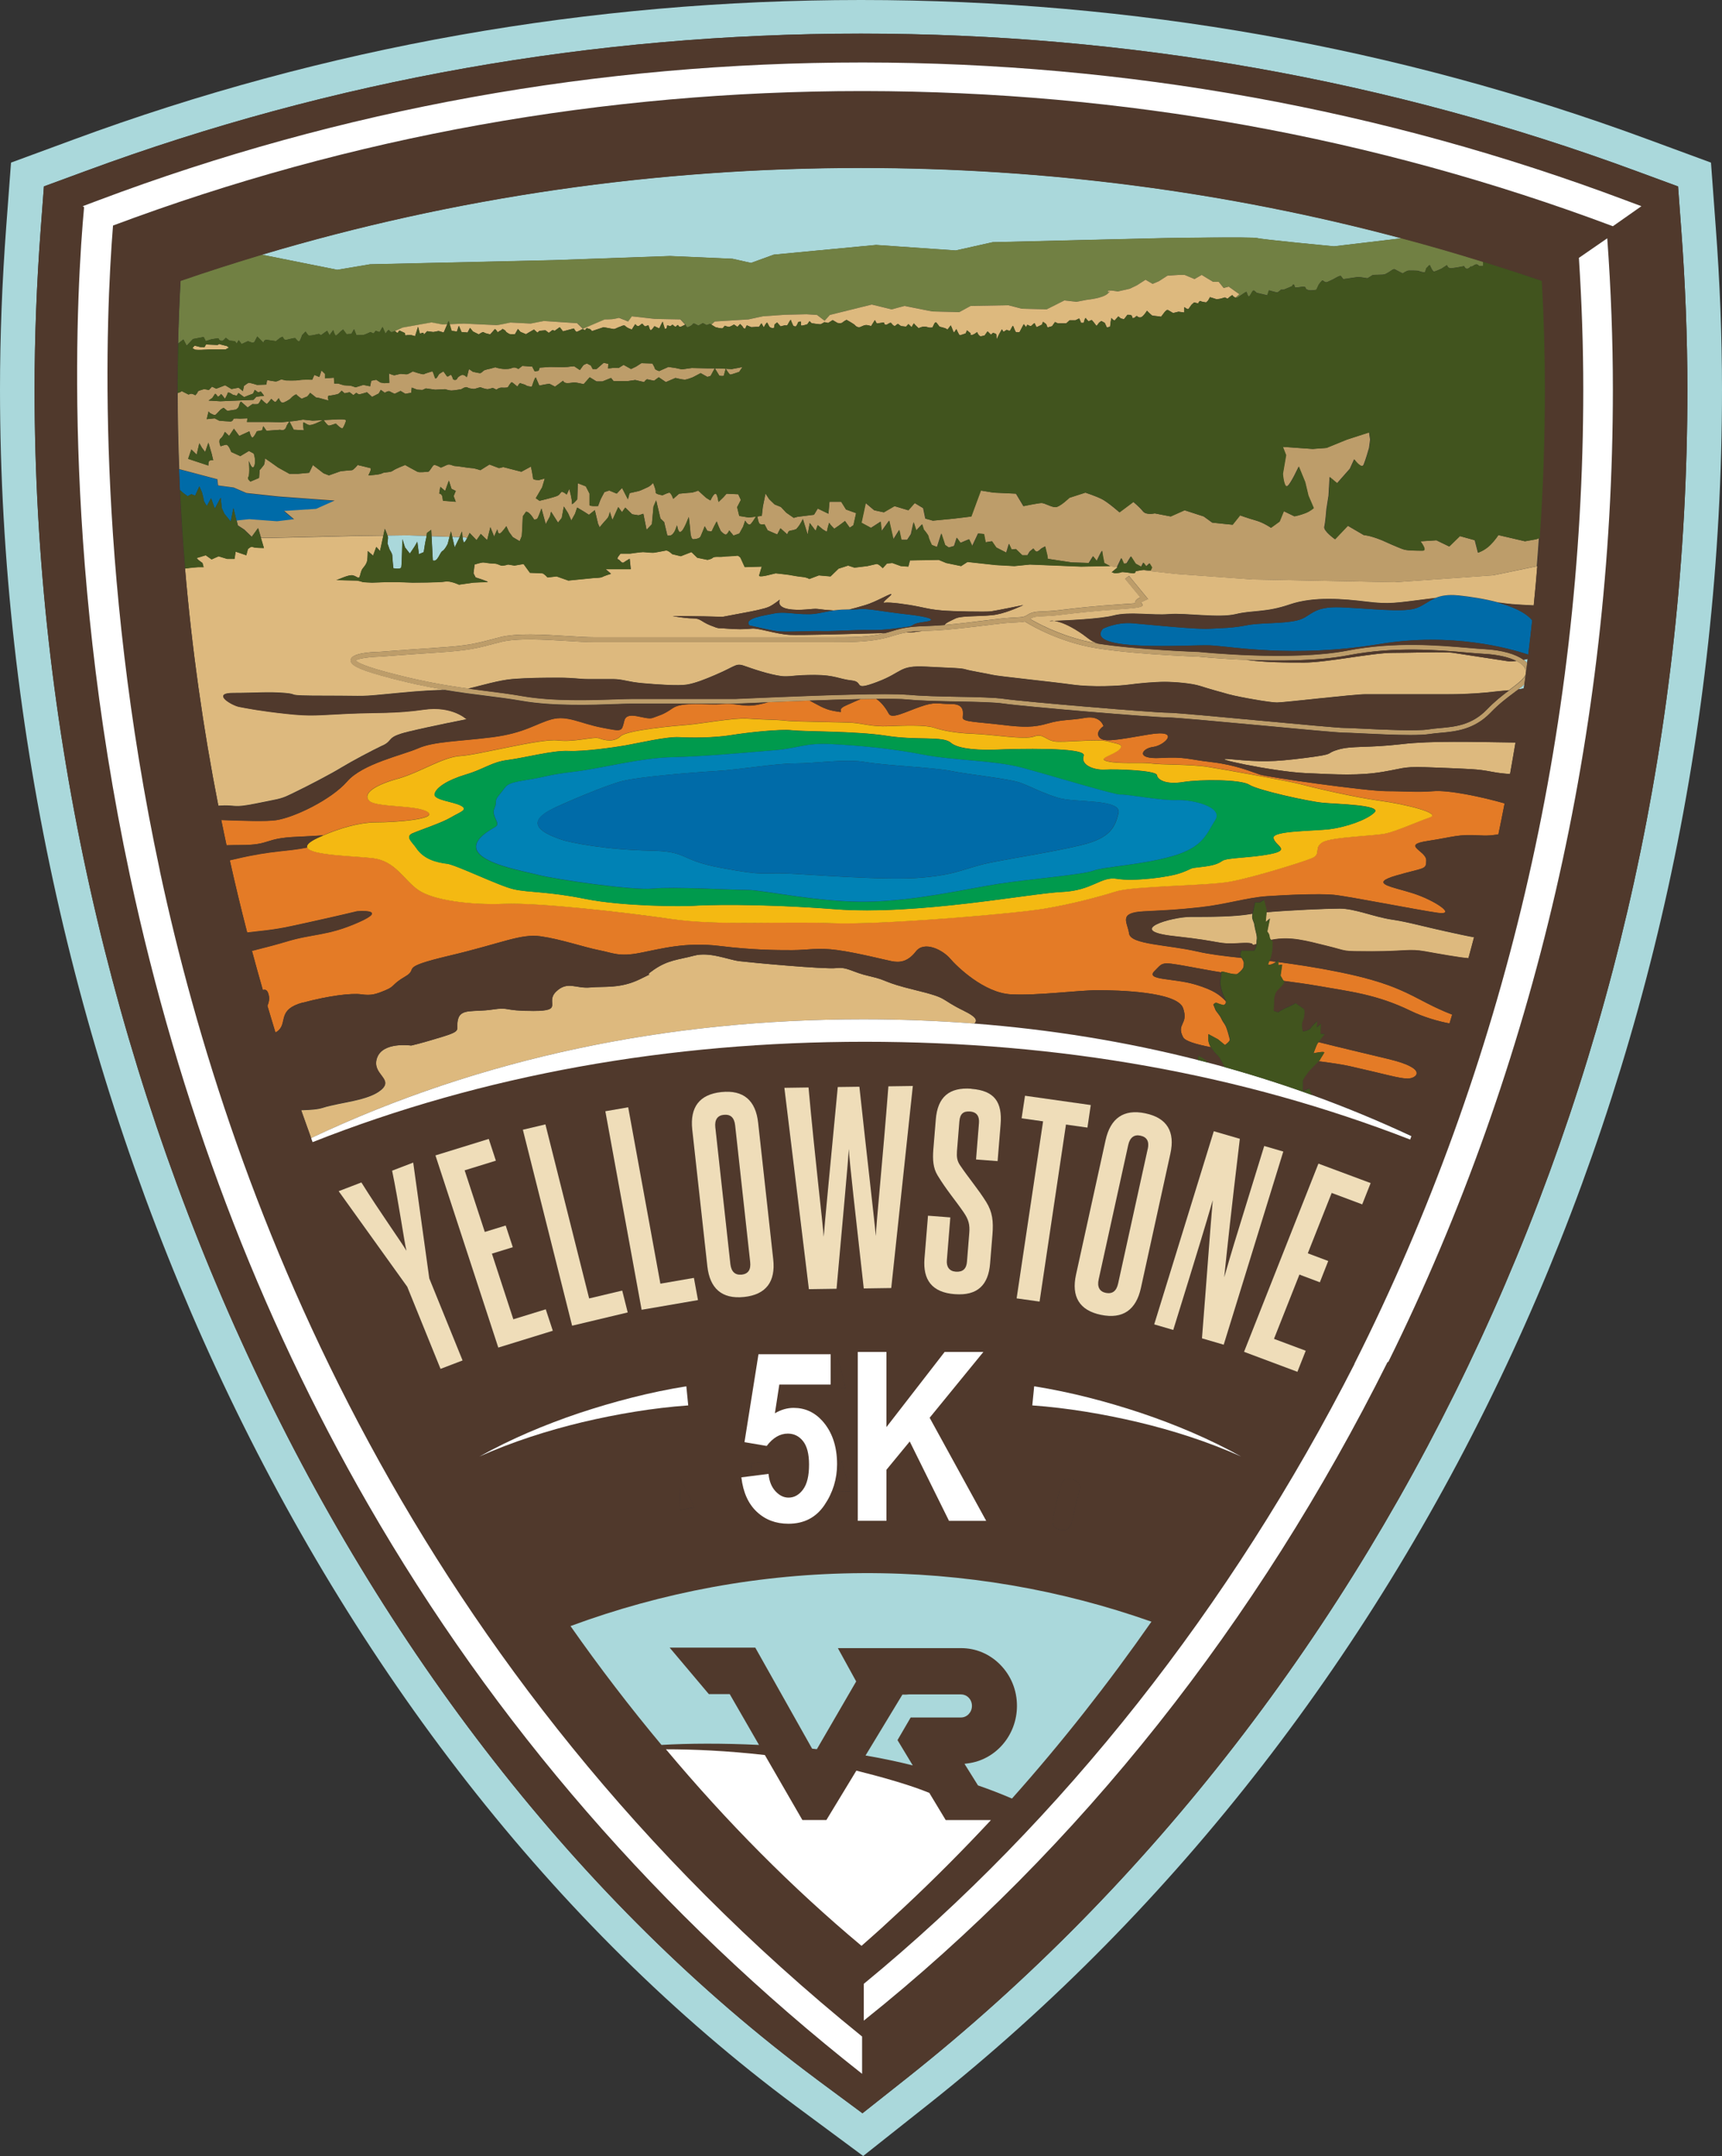 <?xml version="1.0" encoding="UTF-8"?> <svg xmlns="http://www.w3.org/2000/svg" id="Layer_2" viewBox="0 0 300 375.49"><rect x="0" y="0" width="300" height="375.49" fill="#333333" stroke="none"/><defs><style>.cls-1{fill:#f4b912;}.cls-2{fill:#006ba8;}.cls-3{fill:#0082b5;}.cls-4{fill:#fff;}.cls-5{fill:#e47b26;}.cls-6{fill:#efddb9;}.cls-7{fill:#009a4d;}.cls-8{fill:#aad8db;}.cls-9{fill:#bd9d6a;}.cls-10{fill:#ddb97e;}.cls-11{fill:#41541e;}.cls-12{fill:#718043;}.cls-13{fill:#50392c;}</style></defs><g id="Layer_1-2"><path class="cls-8" d="m150,29.23c-35.75,0-70.8,5.09-104.43,15.13l13.19,2.64,5.7-.96,31.95-.72,20.31-.72,10.9.48,3.22.72,3.96-1.44,17.83-1.69,13.87.96,6.44-1.44,20.06-.48,10.16-.24s15.11-.24,15.85,0c.74.24,13.38,1.44,13.38,1.44l11.87-1.41c-30.5-8.14-62.08-12.27-94.25-12.27Z"></path><path class="cls-12" d="m32.5,60.22l1.11-1.17,1.86-.36.37.72.98-.32,1.21-.18.19.32s.33.18.51.14c.19-.05.6-.54.6-.54l.65.5.93.09.33.41.33-.59.51.68,1.11-.5.74.27.37-.09.51-.99,1.07,1.08s.09-.54.56-.5c.46.05,1.63.23,1.63.23l.74-.59.42-.18s.19.45.42.54c.23.09,1.67-.45,1.81-.27.14.18.51.68.7.5.19-.18.46-1.04.46-1.04l.6-.63s.28.41.46.63c.19.23,1.86-.23,1.86-.23l.37.23,1.07-.77.42.77.65-.9s.28,1.08.51.95.79-.72.79-.72l.42-.32.6.81.84-.05.46-.81.42,1.04s1.11-.05,1.25-.05,1.21-.5,1.21-.5c0,0,.33.18.46.23.14.05.42-.45.42-.45l.7.23.51-.9.51,1.17s.51-.77.6-.63c.09.14.28.36.46.36s.56-.18.56-.18h.01c.74-.33,1.33-.59,1.33-.59l5.02-.9,1.95.36.81-.04.26-.59.17.57,2.57-.12s5.29.27,5.67.27,2.41-.45,2.41-.45l3.53.18,2.32-.45,5.79.39.99.97,3.8-1.63s1.21,0,1.67-.09c.46-.09.84-.18.84-.18l1.58.63.65-.9,3.99.45,4.46.09.84.9s.14.54.42.45c.28-.09.7-.36.7-.36,0,0,.19-.36.42-.27.23.09.7.36.7.36l.79-.45.65.36.6-.23.23.14.6-.55,5.85-.36,2.51-.54,3.81-.27,3.81-.09,1.83.12,1.33,1.01.9-1.01,7.31-1.81,3.47.84,2.23-.6,4.83.96,4.71.12,1.98-1.08,6.56-.12,2.35.6,4.33.12,3.1-1.56,2.11.24,1.86-.36s2.72-.24,3.59-1.08c.87-.84,0,0,0-.36s1.73,0,1.73,0l2.11-.48,1.24-.6,1.49-.96,1.24.72,1.11-.48,1.49-.96,1.86-.12h1.11l1.73.72,1.24-.72,1.98,1.2h.99l.87,1.08.87-.24,1.86,1.32-.68.59c.08.03.15.05.2.05.19,0,1.63-1.17,1.72-1.04.09.14.23.99.51.72.28-.27.51-1.08.79-.95.28.14.33.36.56.41.23.05,1.76.41,1.76.41l.28-.86s1.3.36,1.44.36.7-.5.7-.5c0,0,.23.09.6-.05.37-.14,1.3-.54,1.3-.54,0,0,.19-.54.37-.18.19.36-.09.41.42.41s1.39-.32,1.53,0c.14.32.09.32.51.45.42.14,1.39-.05,1.39-.05l.42-.9s.56-.81.7-.72c.14.09.46.41.79.27.33-.14,1.07-.5,1.07-.5,0,0,1.16-.72,1.3-.54.14.18.42.54.42.54l2.18-.32c.6-.18,1.95.23,2.09.14.14-.09.84-.54.84-.54,0,0,.84-.05,1.21-.05s.56,0,.79-.05c.23-.05.09,0,.6-.27.51-.27,1.02-.77,1.25-.63.23.14,1.39.72,1.39.72,0,0,.7-.5,1.07-.5s1.49,0,1.63.05c.14.05,1.02.36,1.16.23.14-.14.19-.72.33-.77.14-.05.46-.63.56-.41s.46,1.13.74,1.08c.28-.05,1.25-.5,1.25-.5l.98-.63s.09.5.56.54c.46.05,2.42-.36,2.42-.36,0,0,.14.41.46.45.33.05.74-.45.74-.45,0,0-.09.27.51-.14.6-.41.74.05.88.09.14.05.74,0,.74,0l-.02-.73c-4.68-1.46-9.39-2.82-14.12-4.08l-11.87,1.41s-12.63-1.2-13.38-1.44c-.74-.24-15.85,0-15.85,0l-10.16.24-20.06.48-6.44,1.44-13.87-.96-17.83,1.69-3.96,1.44-3.22-.72-10.9-.48-20.31.72-31.95.72-5.7.96-13.19-2.64c-4.74,1.41-9.45,2.93-14.12,4.54-.2,3.68-.34,7.33-.43,10.95l.92-.72.56,1.08Z"></path><path class="cls-5" d="m221.3,167.99c.42-.09.77-.3,1.01-.48-.41-.05-.82-.1-1.22-.15-.22.52-.33.74.2.63Z"></path><path class="cls-5" d="m228.82,183.43s2.04-.45,1.86-.09c-.19.36-.65.99-.74,1.26,0,0-.1.09-.24.23,2.21.28,4.1.56,5.4.85,6.44,1.44,8.67,2.17,10.16,2.17s3.72-1.69-3.22-3.37c-4.25-1.03-8.31-1.97-12.35-2.99-.14.2-.25.38-.3.49-.19.45-.56,1.44-.56,1.44Z"></path><path class="cls-5" d="m222.69,167.56v.52l.65-.09-.28,1.9.46.81s.09.04.13.14c2.12.28,4.12.55,5.99.88,5.45.96,10.16,1.44,16.1,4.33,2.23,1.08,4.81,1.83,6.79,2.2.16-.51.31-1.03.46-1.54-6.77-2.62-7.85-5.01-19.64-7.4-4.02-.81-7.55-1.35-10.67-1.75Z"></path><path class="cls-5" d="m52.8,174.61c4.46-1.2,8.42-1.69,10.16-1.44,1.73.24,2.48,0,4.21-.72,1.73-.72.99-.96,3.47-2.41,2.48-1.44-1.49-1.44,7.68-3.61,9.16-2.17,12.38-3.85,15.85-3.37,3.47.48,7.68,1.93,10.16,2.41,2.48.48,3.47,1.2,7.18.48,3.72-.72,7.93-1.93,13.87-1.2,5.94.72,9.91.72,12.63.72s4.46-.48,7.93,0c3.47.48,8.17,1.69,9.41,1.93,1.24.24,2.72.24,4.21-1.69,1.49-1.93,4.71-.24,5.94,1.2,1.24,1.44,5.94,6.02,10.65,6.26,4.71.24,11.64-.72,15.11-.72s13.87.24,14.86,3.13c.99,2.89-1.24,2.65,0,5.06.34.66,2.19,1.23,4.83,1.74-.33-.52-.43-1.03-.43-1.29v-.99l1.67.9,1.21.99s.93-.63.84-.99c-.09-.36-.46-1.81-.74-2.35-.28-.54-.46-.63-.74-1.26-.28-.63-.93-1.26-1.02-1.53s-.37-.9-.37-.9c0,0,.28-.45.65-.27.37.18,1.11.36,1.11.36,0,0,.57-.17.4-.71-1.03-1.04-1.96-1.86-5.18-2.84-3.96-1.2-8.92-.72-7.18-2.41,1.73-1.69.74-1.69,8.67-.24.99.18,1.96.35,2.91.5,0-.05,0-.08,0-.08,0,0-.09-.18.84.09.93.27,1.67.36,1.95.27,0,0,1.11-.81,1.11-1.35s.09-.63-.09-.99c-.07-.14-.17-.3-.26-.45-3.05-.33-5.59-.63-7.7-1.12-5.2-1.2-11.64-1.2-11.89-3.13-.25-1.93-1.98-3.61,2.48-3.85,4.46-.24,5.45-.24,9.91-.72,4.46-.48,8.17-1.69,11.64-1.93,3.47-.24,9.16-.48,11.64-.24,2.48.24,14.61,2.65,18.08,3.13,3.47.48-.5-2.17-4.21-3.37-3.72-1.2-7.93-1.69-2.97-3.13,4.95-1.44,5.2-.96,5.2-2.65s-4.46-2.65.25-3.37c4.71-.72,5.2-1.2,9.16-.96,1.72.1,2.46-.11,3.15-.17.38-1.8.74-3.6,1.09-5.41-3.98-1.14-9.68-2.35-12.42-2.13-2.97.24-4.71,0-8.17,0s-20.56-2.41-22.04-2.89c-1.49-.48-4.21-1.69-8.42-2.17-4.21-.48-4.46-.96-8.92-.72-4.46.24-3.22-1.69-1.24-1.93,1.98-.24,4.95-3.13-.74-2.17s-7.93,1.44-8.67.48c-.74-.96.74-1.93.74-1.93,0,0-.5-1.93-3.22-1.44-2.72.48-3.96.24-6.44.96-2.48.72-4.21.72-8.17.24-3.96-.48-6.69-.48-6.69-1.2s.5-2.41-1.98-2.41-2.72-.48-5.45.48c-2.72.96-4.95,2.17-5.45,1.2-.35-.68-1.2-1.97-2.2-2.58-.85,0-1.76.02-2.71.04-.59.21-1.22.53-2.52,1.09-2.23.96.5,1.44-2.23.96-1.63-.29-2.9-1.17-4.14-1.79-2.62.09-5.15.2-7.27.29-.37.09-.77.19-1.23.3-2.97.72-3.96-.24-6.69,0-2.72.24-6.94-.48-8.67.72-1.73,1.2-2.23,1.2-3.47,1.69-1.24.48-4.46-1.44-4.95.48-.5,1.93-.25,1.93-3.96,1.2-3.72-.72-5.94-2.17-8.67-1.44-2.72.72-4.71,2.41-10.4,3.13-5.7.72-10.16.72-12.88,1.93-2.72,1.2-9.66,2.65-12.38,5.78-2.72,3.13-9.16,6.26-12.38,6.74-1.6.24-5.66.12-9.55-.03.3,1.47.6,2.94.92,4.4.86-.03,1.68-.04,2.43-.04,5.45,0,3.96-1.2,9.91-1.44,1.68-.07,3.24-.17,4.49-.25,2.75-1.19,6.27-2.28,9.26-2.28,3.34,0,10.77-.54,8.92-1.81s-9.1-.72-10.22-1.99c-1.11-1.26,1.11-2.71,5.02-3.79,3.9-1.08,7.8-3.79,10.96-3.97s13.93-3.07,16.9-2.71c2.97.36,6.32-.72,7.24-.36s2.6.72,3.72-.36c1.11-1.08,9.47-1.81,11.7-1.99,2.23-.18,8.17-1.26,10.4-1.08,2.23.18,5.39.18,6.69.36s9.91.24,11.64.36c1.73.12,3.47.72,6.19.6,2.72-.12,6.44-.24,7.93.24,1.49.48,3.59.96,6.94,1.08,3.34.12,8.92,1.08,10.53.48,1.61-.6,1.98.6,3.59.84,1.61.24,7.55-.48,9.29,0,1.73.48,2.97.48,1.98,1.44-.99.96-4.09,1.56-1.98,2.05,2.11.48,6.07.12,7.55.36,1.49.24,6.94.12,9.91.6,2.97.48,13.87,2.41,16.1,3.01,2.23.6,9.41,2.29,13.87,2.89,4.46.6,10.77,2.17,8.67,2.89-2.11.72-5.57,2.29-7.55,2.77-1.98.48-9.54.6-11.15,1.56-1.61.96-.12,2.05-1.86,2.77-1.73.72-10.28,3.37-14.24,4.09-3.96.72-16.72.72-19.82,1.69-3.1.96-7.55,2.17-12.51,3.01s-28.61,2.89-37.15,2.53c-8.55-.36-19.57.48-27.87-.72-8.3-1.2-23.28-2.89-29.1-2.65-5.82.24-12.38-.6-14.99-2.41-2.6-1.81-3.96-5.06-7.93-5.54-3.03-.37-10.83-.46-11.43-1.85-3.4.71-6.02.47-12.36,1.97-.38.09-.75.17-1.11.25.94,4.22,1.95,8.42,3.03,12.59,5.29-.57,5.69-.66,10.71-1.77,5.45-1.2,8.42-1.93,8.42-1.93,0,0,5.7-.48.25,1.93-5.45,2.41-7.93,1.93-12.63,3.37-1.37.42-3.49.98-5.92,1.59.61,2.28,1.25,4.56,1.9,6.83.51-.17.85.04,1.04.97.12.6,0,1.2-.25,1.77.46,1.55.93,3.1,1.4,4.65.21-.1.41-.23.58-.4,1.49-1.44-.25-3.61,4.21-4.82Z"></path><path class="cls-1" d="m53.51,147.61c.61,1.39,8.4,1.48,11.43,1.85,3.96.48,5.33,3.73,7.93,5.54,2.6,1.81,9.16,2.65,14.99,2.41,5.82-.24,20.81,1.44,29.1,2.65,8.3,1.2,19.32.36,27.87.72,8.55.36,32.2-1.69,37.15-2.53s9.41-2.05,12.51-3.01c3.1-.96,15.85-.96,19.82-1.69,3.96-.72,12.51-3.37,14.24-4.09,1.73-.72.25-1.81,1.86-2.77,1.61-.96,9.16-1.08,11.15-1.56,1.98-.48,5.45-2.05,7.55-2.77,2.11-.72-4.21-2.29-8.67-2.89-4.46-.6-11.64-2.29-13.87-2.89-2.23-.6-13.13-2.53-16.1-3.01-2.97-.48-8.42-.36-9.91-.6-1.49-.24-5.45.12-7.55-.36-2.11-.48.99-1.08,1.98-2.05.99-.96-.25-.96-1.98-1.44-1.73-.48-7.68.24-9.29,0-1.61-.24-1.98-1.44-3.59-.84-1.61.6-7.18-.36-10.53-.48-3.34-.12-5.45-.6-6.94-1.08-1.49-.48-5.2-.36-7.93-.24-2.72.12-4.46-.48-6.19-.6-1.73-.12-10.34-.18-11.64-.36s-4.46-.18-6.69-.36c-2.23-.18-8.17.9-10.4,1.08-2.23.18-10.59.9-11.7,1.99-1.11,1.08-2.79.72-3.72.36s-4.27.72-7.24.36c-2.97-.36-13.75,2.53-16.9,2.71s-7.06,2.89-10.96,3.97c-3.9,1.08-6.13,2.53-5.02,3.79,1.11,1.26,8.36.72,10.22,1.99s-5.57,1.81-8.92,1.81c-2.99,0-6.51,1.09-9.26,2.28-.33.14-.65.29-.96.43-1.53.72-2.02,1.27-1.83,1.7Zm18.37-2.49c1.36-.6,5.08-1.81,6.69-2.77,1.61-.96,3.1-1.32,1.73-2.05-1.36-.72-4.83-.96-4.58-2.05s2.23-2.41,5.45-3.37c3.22-.96,4.46-2.17,7.31-2.53,2.85-.36,7.8-1.69,10.53-1.57,2.72.12,7.8-.6,9.91-.96,2.11-.36,7.18-1.57,9.41-1.44,2.23.12,6.07.12,9.04-.36,2.97-.48,8.55-1.08,10.65-.84,2.11.24,11.15.12,16.47.96,5.33.84,9.78,0,11.15,1.2,1.36,1.2,5.45,1.32,8.17,1.2,2.72-.12,15.6-.48,14.99,1.08s1.73,2.53,3.72,2.41c1.98-.12,8.92.12,9.04.96.12.84,1.61,1.69,4.58,1.2,2.97-.48,10.03-.48,11.52.48,1.49.96,10.28,2.89,12.76,3.13,2.48.24,10.4.36,9.04,1.69-1.36,1.32-4.95,2.53-7.68,2.89-2.72.36-10.16.24-9.91,1.57.25,1.32,3.1,2.05-.5,2.77-3.59.72-7.55.6-8.42,1.2s-1.73.84-3.84,1.08c-2.11.24-.99.12-3.22.96-2.23.84-8.42,1.56-11.27,1.08-2.85-.48-4.21,2.05-9.66,2.29-5.45.24-25.14,4.09-39.38,3.01-14.24-1.08-23.16-.72-24.89-.6-1.73.12-12.14.12-18.7-1.2-6.56-1.32-9.91-1.08-12.51-1.69-2.6-.6-9.91-4.21-11.64-4.45-1.73-.24-3.96-.72-5.33-2.77-.64-.96-1.98-1.93-.62-2.53Z"></path><path class="cls-7" d="m77.82,150.42c1.73.24,9.04,3.85,11.64,4.45,2.6.6,5.94.36,12.51,1.69,6.56,1.32,16.97,1.32,18.7,1.2,1.73-.12,10.65-.48,24.89.6,14.24,1.08,33.93-2.77,39.38-3.01,5.45-.24,6.81-2.77,9.66-2.29,2.85.48,9.04-.24,11.27-1.08,2.23-.84,1.11-.72,3.22-.96,2.11-.24,2.97-.48,3.84-1.08s4.83-.48,8.42-1.2c3.59-.72.74-1.44.5-2.77-.25-1.32,7.18-1.2,9.91-1.57,2.72-.36,6.32-1.57,7.68-2.89,1.36-1.32-6.56-1.44-9.04-1.69-2.48-.24-11.27-2.17-12.76-3.13-1.49-.96-8.55-.96-11.52-.48-2.97.48-4.46-.36-4.58-1.2-.12-.84-7.06-1.08-9.04-.96-1.98.12-4.33-.84-3.72-2.41s-12.26-1.2-14.99-1.08c-2.72.12-6.81,0-8.17-1.2-1.36-1.2-5.82-.36-11.15-1.2-5.33-.84-14.37-.72-16.47-.96-2.11-.24-7.68.36-10.65.84-2.97.48-6.81.48-9.04.36-2.23-.12-7.31,1.08-9.41,1.44-2.11.36-7.18,1.08-9.91.96-2.72-.12-7.68,1.2-10.53,1.57-2.85.36-4.09,1.57-7.31,2.53-3.22.96-5.2,2.29-5.45,3.37s3.22,1.32,4.58,2.05c1.36.72-.12,1.08-1.73,2.05-1.61.96-5.33,2.17-6.69,2.77-1.36.6-.02,1.57.62,2.53,1.36,2.05,3.59,2.53,5.33,2.77Zm8.42-6.38c1.12-.62-.74-1.81-.12-3.25.62-1.44-.25-1.08.99-2.53,1.24-1.44.74-1.81,4.58-2.41,3.84-.6,3.34-.84,8.3-1.44,4.95-.6,11.52-2.41,17.09-2.53,5.57-.12,13.25-.84,17.71-1.2,4.46-.36,5.33-1.32,10.03-1.08,4.71.24,10.28.72,15.85,1.81,5.57,1.08,12.38.96,17.34,2.29,4.95,1.32,16.35,4.82,17.21,4.69.87-.12,7.06,1.08,9.78.96s8.17,1.2,6.69,3.49c-1.49,2.29-1.98,4.7-7.43,6.26-5.45,1.57-11.77,1.81-13.75,2.53-1.98.72-11.02,1.44-16.47,2.29-5.45.84-14.61,3.01-23.04,3.13-8.42.12-18.08-2.05-20.68-2.05s-13.25-.6-16.6-.24c-3.34.36-16.84-1.56-20.06-2.41-3.22-.84-16.97-3.01-7.43-8.31Z"></path><path class="cls-3" d="m93.68,152.34c3.22.84,16.72,2.77,20.06,2.41,3.34-.36,13.99.24,16.6.24s12.26,2.17,20.68,2.05c8.42-.12,17.59-2.29,23.04-3.13,5.45-.84,14.49-1.56,16.47-2.29,1.98-.72,8.3-.96,13.75-2.53,5.45-1.56,5.94-3.97,7.43-6.26,1.49-2.29-3.96-3.61-6.69-3.49s-8.92-1.08-9.78-.96c-.87.12-12.26-3.37-17.21-4.69-4.95-1.32-11.77-1.2-17.34-2.29-5.57-1.08-11.15-1.57-15.85-1.81-4.71-.24-5.57.72-10.03,1.08-4.46.36-12.14,1.08-17.71,1.2-5.57.12-12.14,1.93-17.09,2.53-4.95.6-4.46.84-8.3,1.44-3.84.6-3.34.96-4.58,2.41-1.24,1.44-.37,1.08-.99,2.53-.62,1.44,1.25,2.63.12,3.25-9.54,5.3,4.21,7.46,7.43,8.31Zm2.97-11.68c1.45-.68,8.92-3.97,12.01-4.69,3.1-.72,11.89-1.44,16.1-1.69,4.21-.24,10.16-1.32,13.75-1.32s8.79-.84,12.26-.24c3.47.6,12.14.96,14.99,1.56,2.85.6,10.03,1.32,12.01,2.05,1.98.72,3.84,1.81,6.69,2.65,2.85.84,11.02.12,10.4,2.65-.62,2.53-1.49,4.33-6.44,5.54-4.95,1.2-10.77,2.05-15.6,3.01-4.83.96-5.57,2.05-12.01,2.65-6.44.6-20.31-.6-24.15-.72-3.84-.12-3.34.48-11.02-.96-7.68-1.44-5.45-2.89-12.51-3.01-7.06-.12-13.87-1.32-15.73-2.05-1.86-.72-6.94-2.53-.74-5.42Z"></path><path class="cls-2" d="m42.9,85.89l-2.23-.96-2.72-.36-.12-1.08-6.64-1.76c.05,1.21.1,2.41.16,3.62l.6.53.74.54.65-.36.65.27.74-1.63.46,1.08s.28.99.28,1.26.56,1.08.56,1.08l.74-1.35.65,1.81,1.02-1.9.19,1.81.46.99,1.09,1.33h.02s.46-2.32.46-2.32l.54,2.22,2.19-.23,4.83.36,2.97-.36-1.73-1.44,5.57-.36,3.22-1.44-9.78-.72-5.57-.6Z"></path><path class="cls-2" d="m260.95,104.93c-2.34-.63-4.87-1-6.9-1.22-.03,0-.05,0-.08,0-1.74-.18-2.93.05-3.88.44-1.43.58-2.31,1.5-3.72,1.86-2.35.6-7.31,0-12.63-.24-5.33-.24-5.2,1.69-7.8,2.29s-6.44.36-8.79.84c-2.35.48-4.21.48-6.56.6-2.35.12-10.4-.72-13.25-.96-2.85-.24-5.2.96-5.2.96-3.34,4.09,14.99,2.77,18.58,2.89,3.59.12,14.37,2.29,29.72-.24,12.46-2.05,22.48.73,25.81,1.86.25-1.99.48-3.99.69-5.98-1.18-1.42-3.47-2.4-5.98-3.08Z"></path><path class="cls-2" d="m135.37,109.92c1.48.21,5.39-.07,7.8-.01,2.41.05,5.77-.24,8.37-.18,2.6.06,5.58-.42,6.7-.58s.38-.53,2.81-.84c2.42-.31.95-.88-3.13-1.33-4.08-.45-6.67-1.04-8.16-.9-.56.06-1.14.06-1.77.07-.82.01-1.74.04-2.81.18-.32.04-.65.1-1,.17-2.43.49-2.61.49-4.28.45-1.67-.04-3.52-.44-5.01-.11-1.49.33-5.41.79-4.32,2.08,0,0,3.33.79,4.81,1.01Z"></path><path class="cls-2" d="m184.45,138.98c-2.85-.84-4.71-1.93-6.69-2.65-1.98-.72-9.16-1.44-12.01-2.05-2.85-.6-11.52-.96-14.99-1.56-3.47-.6-8.67.24-12.26.24s-9.54,1.08-13.75,1.32c-4.21.24-13,.96-16.1,1.69-3.1.72-10.56,4.02-12.01,4.69-6.19,2.89-1.11,4.69.74,5.42,1.86.72,8.67,1.93,15.73,2.05,7.06.12,4.83,1.57,12.51,3.01,7.68,1.44,7.18.84,11.02.96,3.84.12,17.71,1.32,24.15.72,6.44-.6,7.18-1.69,12.01-2.65,4.83-.96,10.65-1.81,15.6-3.01,4.95-1.2,5.82-3.01,6.44-5.54.62-2.53-7.55-1.81-10.4-2.65Z"></path><path class="cls-9" d="m52.93,73.58c.28.09.65.45,1.02.45s1.02-.27,1.02-.27l1.3-.59-1.81.09-1.67-.18-1.39.23-.97.09.74,1.44,1.76.09s-.28-1.44,0-1.35Z"></path><path class="cls-9" d="m58.78,73.04l-2.39.12c.11.16.66.96.91.96.28,0,1.21-.36,1.21-.36,0,0,1.02,1.08,1.21.81s.56-1.08.56-1.35-1.49-.18-1.49-.18Z"></path><path class="cls-9" d="m133.18,91.28l.56,1.08,1.67.72.56-1.08,1.21,1.08s.09-.54.37-.63c.28-.09.74-.09,1.02-.27.28-.18-.37.54.28-.18.65-.72,1.02-1.63,1.02-1.63l.84,2.71.37-1.99,1.02,1.35.37-.99.84.72.74.45s.37-1.81.46-1.53c.09.27.84.99.84.99,1.21-.81,1.86-1.35,1.86-1.35l.84,1.17.65-.45.46-2.08-1.76-.63-.84-1.35h-2.04l-.19,2.08-1.86-.9-.65,1.08-2.88.36-.65.18-1.3-.9-.93-.99-1.11-.45-.93-.9-.65-.99-.46,2.26-.19,1.63-.78.1c.07.35.19.92.32,1.17.19.36.93.18.93.18Z"></path><path class="cls-9" d="m267.68,93.9l-2.04.36-4.64-1.08s-.56.9-1.49,1.81-2.04,1.26-2.04,1.26l-.56-2.17-2.6-.72-1.86,1.81-2.23-1.08-2.79.18s1.3,1.63.37,1.63-2.41,0-3.16-.18c-.74-.18-3.9-1.63-3.9-1.63-2.23-.9-3.16-.9-3.16-.9l-2.79-1.63-2.23,2.35s-2.04-1.44-1.86-2.17c.19-.72.37-3.07.37-3.07l.37-2.35.19-3.25,1.3,1.08,2.23-2.53.74-1.63s1.3,1.81,1.67.9c.37-.9.93-2.89.93-2.89l.19-1.44-.19-1.26-3.9,1.26-3.53,1.44-2.41.18-5.2-.36.56,1.44-.56,3.25s.19,2.35.74,2.17c.56-.18,2.04-3.43,2.04-3.43l1.11,2.71.56,2.35.93,2.17s-.56.54-1.49.9c-.93.36-1.86.54-1.86.54l-1.86-.9-.74,1.81-1.49,1.08s-1.3-.9-2.6-1.26c-1.3-.36-2.79-.9-2.79-.9l-1.3,1.63-3.53-.36-1.49-1.08-3.34-1.08-2.42,1.08-2.79-.54s-1.49.36-2.04-.36c-.56-.72-1.67-1.63-1.67-1.63l-2.42,1.81s-2.04-1.81-3.16-2.35c-1.11-.54-2.79-1.08-2.79-1.08l-2.79.9s-1.67,1.63-2.42,1.63-1.86-.72-2.41-.72-3.16.54-3.16.54l-1.3-2.17-3.9-.18-2.23-.36-.74,1.99-.93,2.53-2.97.36-1.86.18-1.86.18-1.3-.36-.37-1.81-1.49-.9-1.11,1.26-2.41-.72-1.86,1.08-1.67-.36-1.49-1.26-.74,3.43,1.67.9,1.67-1.08.19,1.63,1.3-1.81.74,3.25,1.02-1.63.37,1.72h1.02l.65-.99.46-2.08.46,1.44,1.02-1.08.28.9s.84.99.84,1.26.56,1.44.56,1.44l.93.36.74-2.35.65,1.99.65.45.93-.27.46-1.44.65.9,1.49-.63.56,1.17,1.02-2.17,1.02.09.28,1.44,1.11-.18.74,1.08,1.76.9.46-1.53.46.99.74-.09,1.11,1.08h.93l.37-.63.65-.54s.37.63.65.54c.28-.09.74-.54.74-.54l.65-.36.37,1.53.09.63,4.18.63,2.97.09.74-1.17.65.81s.93-1.99.93-1.72.37,2.08.37,2.08l1.02.54h-.22s1.41.21,1.41.21l.76-1.59.43.96.5-.06.74-1.2.81,1.26.99.54.37-.72.5.66.56-.54.43.72-.25.54-1.24-.12-.38.06,6.01.66,13.38.96,24.77.48,17.09-1.2,7.7-1.59c.13-1.64.26-3.29.37-4.94l-.51.21Z"></path><path class="cls-9" d="m126.12,65.36c.06-.24.31-1.13.31-1.14l-1.11-.06h-.77l.77,1.26s.74.18.81-.06Z"></path><path class="cls-9" d="m127.24,65.24c.19,0,1.55-.48,1.55-.48l.56-.84-1.86.36-1.05-.06s.62,1.02.8,1.02Z"></path><path class="cls-9" d="m66.79,93.29l.26-1.2s.32.72.47,1.19l3.49-.05,3.31.12c.04-.28.07-.54.07-.54l.74-.54.06,1.11,3.13.11.25-.96.23.97,1.28.05c.09-.25.44-1.16.44-.93,0,.13.02.54.07.95l.46.02.33.15c.23-.44.44-.93.44-.93l1.21,1.26.74-1.08,1.11,1.08.56-2.26.65,1.63.56-1.26s.09.9.46.72c.37-.18,1.11-1.26,1.11-1.26l.46.99.65.9,1.21.72.37-.9.09-1.35.09-2.08.56-.81c.65,0,1.39,1.35,1.39,1.35,0,0,.46.09.65-.27.19-.36.65-1.63.65-1.63l.74,2.71.74-1.35.19-.81,1.21,1.9.65-.81.37-1.99.74,1.17.56,1.26.65-1.17.37-1.08,1.21.72.84.54,1.02-.81.56,2.35.28.63.84-.99s.28-.27.56-.63c.28-.36.37-1.08.37-1.08l.46,1.44,1.02-2.26.65.9.56-.81,1.21,1.17,1.11.18.84-.27.56,2.8.93-.99.28-3.07.46-1.08.74,3.16.65.63.56,2.35s.56.09.84-.18c.28-.27.46-.54.65-1.08l.19-.54s.19,1.26.56,1.17c.37-.09.65-.72.84-1.08.19-.36.65-1.53.65-1.53,0,0,.28,2.26.28,2.62s.19,1.26.46,1.26,1.11-.09,1.3-.45c.19-.36.74-1.81.74-1.81l.46.81.74.09s.93-1.99.93-1.72.65,1.63.65,1.63c0,0,.65.72.93.63.28-.09.56-.72.56-.72l.74.9,1.02-.36.65-1.17.37-1.08s.56,1.08,1.02.54c.3-.35.64-.89.84-1.23l-1.22.15-1.67-.27-.37-1.53.65-1.26-.46-.99-2.04-.09-.56.63-.84.81s-.19-1.53-.56-1.44c-.37.09-.84,1.17-.84,1.17l-.74-.45-1.39-1.26s-.93.36-1.3.36-2.04.18-2.04.18l-1.02.9s-.37-1.17-.74-1.08c-.37.09-1.11.45-1.11.45,0,0-1.3-.18-1.21-.54.09-.36-.46-1.63-.46-1.63,0,0-.37.54-1.02.81-.65.27-1.11.54-1.49.63s-1.58.36-1.58.36l-.28,1.08-1.02-1.99-.93.99-1.3-.54-.84.27s-.65,1.17-.74,1.44c-.09.27-.37.99-.37.99,0,0-1.49.09-1.49-.18v-1.99l-.65-1.26-1.39-.54-.09,2.8s-1.02,1.17-.93.72c.09-.45-.46-2.53-.46-2.53l-.46.99s-.74-.72-1.02-.36c-.28.36-.28.45-.74.63-.46.18-1.86.54-1.86.54l-1.11.27-.65-.45,1.11-1.9.46-1.53-1.02.27s-1.02,0-1.02-.27-.37-2.08-.37-2.08l-1.67.9-1.76-.45-1.39-.36-.74.18-1.67-.63-1.58.99s-1.02-.36-1.49-.36-2.41-.36-2.88-.36-.93-.45-1.49-.18c-.56.27-1.02.45-1.02.45,0,0-.93-.54-1.21-.45-.28.09-.74,1.17-1.02,1.17s-1.49.18-1.86,0c-.37-.18-2.14-1.17-2.14-1.17,0,0-1.67.63-2.14.99s-1.39.18-1.86.45c-.46.27-2.41.36-2.41.36,0,0,.65-1.17.37-1.26-.28-.09-2.23-.54-2.23-.54,0,0-.74.9-1.02.9s-1.95.18-1.95.18l-2.04.72-.93-.36-1.86-1.44-.65,1.35-1.95.18h-1.49l-1.95-1.08-1.39-.99-.93-.63s0,.9-.19,1.17c-.19.27-.74.9-.74.9l-.09,1.35-1.49.63s-.65-.45-.37-.81c.28-.36.09-2.8.09-2.8,0,0,.56,1.81.93.9.37-.9-.09-2.17-.09-2.17l-.84-.45-1.49.9-1.58-.72s-.46-1.35-.93-1.26c-.46.09-.93.27-.93.27,0,0-.46-.99,0-1.35.46-.36.74-1.17.74-1.17l.74.72.84-1.26.93,1.26,1.76-.81s.28,1.17.56,1.08c.28-.09.74-1.08.74-1.08l.93-.18.19-.72.56.81,2.41-.18s.28.18.65,0c.37-.18.46-.72.46-.72l.46-.72-1.34.13-2.28-.05h-3.76l.09-.63-1.3.05s-1.16-.09-1.16.05-.19.45-.51.45-1.95-.14-1.95-.14l-.79-.41-1.39.14.33-1.35s.09.23.37.36c.28.14.65.36.84.23.19-.14.7-.72.84-.86.14-.14.56-.36.56-.36l.65.54,1.53-.23s.33-.27.42-.41c.09-.14.23-1.13.51-.9.28.23,1.07.95,1.07.95l.84-.59s.84.09,1.02-.05c.19-.14.51-.81.51-.81,0,0,.88.9,1.02.81.14-.09.74-.86.74-.86,0,0,.6.63.74.54.14-.09.56-.68.56-.68,0,0,.28.81.65.81s1.3-.63,1.3-.63l.42-.41s.65-.54.74-.36c.09.18.88.72.88.72,0,0,.7-.32.88-.36.19-.05.6-.68.6-.68l1.02.81.56.09,1.63.45s-.28-.86.09-.86,1.49-.23,1.63-.32.56-.54.56-.54l.51.45.88-.18.65.5.51-.41s.33.27.51.27,1.35-.36,1.35-.36l.88.81,1.16-.59.37-.63.7.5s.6-.41.88-.23c.28.18.84.41.84.41l1.02-.5.84.5,1.02-.18.09-.9.93.36.93.05.6-.27,1.63.23,1.72-.09s.7.23,1.11.23,1.72-.23,1.72-.23c0,0,.74-.5,1.02-.32.28.18.74.23,1.07.27.33.05,1.16-.36,1.3-.27.14.09.98.32,1.16.32s.93-.23.93-.23l.65.32s.37-.41.98-.36.98-.05.98-.05c0,0,.56-.95.7-.9.14.05.98.77.98.77,0,0,.37-.72.56-.59.19.14.6.14.93.36.33.23,1.02.23,1.02.23l.28-.81s.33-.95.42-.77c.09.18.6,1.4.6,1.4l.88-.18.88-.14.98.5.7-.5.7-.53s.12.42.74.42.93-.12,1.24-.12,1.61.3,1.61.3l1.05-1.2,1.18.72h1.05l1.49-.6.43.54h2.54l1.24-.18,1.55.36s.37-.54.56-.48c.19.06,1.18.24,1.18.24l.81-.6,1.24.84,1.67-.72s1.24.3,1.61.3,1.42-.42,1.42-.42l1.36-.72,1.18.66.56-.18.71-1.32h-1.39l-2.6-.06-1.73.24-1.11-.24-1.24-.18-1.61.72s-.74-.24-.74-.42-.43-.9-.43-.9l-1.92-.06-.93.6-.87.42-1.3-.72-.87.54s-.81-.06-1.11,0c-.31.06-.74.06-.74.06l.06-.78-.81-.18-1.24,1.08h-.68l-.31-.6-.68-.36s-.56.18-.68.36c-.12.18-.56.78-.56.78l-.99-.66s-.87.06-1.18.12-3.03,0-3.03,0l-1.8.12-.19.54-.68.12-.43-.84-1.73-.12-.68.54s-.5-.36-.93-.24c-.43.12-.43.24-1.36.24s-1.73-.3-1.73-.3l-.87.24s-.99.18-1.18.36c-.19.18-.43.42-.62.42s-1.24-.24-1.24-.24l-.68-.48-.37,1.44s-.5-.6-.99-.36c-.5.24-.62.42-.74.66-.12.24-.62.18-.68,0-.06-.18-.25-.78-.43-.72-.19.06-.5.48-.68.18-.19-.3-.56-.78-.56-.78,0,0-.68.36-.81.54-.12.18-.5,1.02-.68.54-.19-.48-.31-1.14-.5-1.08-.19.06-1.24.36-1.42.48-.19.12-1.92-.48-1.92-.48,0,0-.74.42-.93.48-.19.06-1.18-.06-1.18-.06,0,0-.87.18-1.05.24-.19.06-.99-.3-.99-.3l.06,1.63-.87.06-.68-.12-.74-.48-.87.18-.19.96-1.18-.24-1.36.42s-.74-.3-1.05-.3-.99-.06-.99-.06l-.99-.3h-.68l-.06-1.02-1.55.12v-.78l-.62-.6-.37,1.14-.87-.36-.37.84s-1.73-.06-2.23.06c-.5.12-2.35.06-2.35.06l-.81-.18s-.74.36-.93.36-1.55-.24-1.55-.24l-.12.78-1.61.06s-1.3-.42-1.49-.36c-.19.06-.8.54-.8.54l-.19.9-.74-.6-1.24.24-1.11-.66-1.55.6-.74-.36-.56.6s-.74-.24-.99-.12c-.25.12-.87.18-.93.42-.06.24-.43.6-.43.6,0,0-.56-.36-.87-.24l-.31.12-1.18-.6c-.13.13-.39.24-.71.34,0,4.42.1,8.84.27,13.25l6.64,1.76.12,1.08,2.72.36,2.23.96,5.57.6,9.78.72-3.22,1.44-5.57.36,1.73,1.44-2.97.36-4.83-.36-2.19.23.21.85,1.11.72,1.3,1.26,1.11-1.53.51,1.72h1.28l14.99-.36,5.07-.07Zm9.92-8.51l.84.72.65-1.81.46,1.44.74.36-.37.9.37.99-2.23-.18-.09-.63c-.09-.63-.56-.63-.56-.63l.19-1.17Zm-39.69-15.5s.31-.48.43-.66c.12-.18.5.48.5.48,0,0,.43-.18.5-.42s.74.78.74.78c0,0,.43-.72.5-1.02.06-.3.87.3.87.3l.68.18.31-.48.99.72.74-.3.81-.3.31-.66.56.42.5-.12.56.72-1.36.18-.5.54-5.76.24-2.04-.12.68-.48Zm-.34,10.89c-.46,0-.37.9-.37.9l-3.53-1.17.56-1.63.93.9.46-1.99.46.81.56.72.56-1.63.56,1.9.28,1.17h-.46Z"></path><polygon class="cls-9" points="40.21 90.83 40.21 90.8 40.19 90.8 40.21 90.83"></polygon><path class="cls-9" d="m265.43,114.9c-1.38-1.01-3.77-1.7-6.77-1.86-.82-.04-1.81-.13-2.94-.23-5.1-.44-12.81-1.1-20.94.48-9.73,1.89-25.72.25-25.91.23-.12,0-10.97-.39-17.55-1.44-.9-.14-1.72-.3-2.43-.47-4.71-1.14-8.25-3.09-9.43-3.8.01,0,.02-.01.03-.02.6-.39,1.21-.41,2.33-.46.69-.03,1.56-.06,2.69-.2,2.91-.35,5.92-.72,11.49-1.08q2.94-.19,3.02-.57c.06-.29-.17-.44-.3-.51.13-.09.36-.22.77-.4l.51-.22-3.32-4.04-.67.52,2.63,3.2c-.63.33-.9.62-.91.96,0,.03,0,.07,0,.1-.42.03-1.01.07-1.79.12-5.59.36-8.62.73-11.54,1.09-1.09.13-1.94.17-2.62.19-1.19.05-1.97.08-2.77.6-.61.4-.93.41-1.98.46-.61.03-1.44.06-2.65.2-1.26.14-2.36.27-3.46.41-1.79.22-3.65.45-6.2.68-.05,0-.1,0-.16.01-1.2.1-2.22.14-3.13.18-2.1.08-3.75.15-6.1.91-.38.12-.75.23-1.13.32-2.9.74-5.82.74-9.13.74h-41.61c-1.22,0-2.86-.1-4.58-.21-4.2-.26-8.96-.55-11.88.22l-.64.17c-3.61.96-4.82,1.28-10.05,1.62-5.51.36-9.99.72-10.01.72-2.3.05-5.07.33-5.21,1.4-.1.75.8,1.51,5.47,2.79,4.31,1.19,7.87,1.92,10.98,2.45,2.61.44,4.91.73,7.08,1,2.13.27,4.14.52,6.26.89,5.5.96,12.39.71,16.5.56,1.11-.04,2.02-.07,2.65-.07h18.08c.14,0,.83-.03,2.39-.1.91-.04,2.03-.09,3.29-.14,2.12-.09,4.64-.19,7.27-.29,2.99-.11,6.11-.21,8.88-.26.95-.02,1.86-.03,2.71-.04,2.4-.02,4.33,0,5.39.1,2.44.24,5.73.3,8.91.36,3.24.06,6.29.12,7.91.36,3.32.5,26,2.41,28.55,2.41,1.29,0,9.47.76,16.69,1.43,6.72.63,13.07,1.22,14.02,1.22.55,0,1.72.06,3.2.13,2.47.12,5.76.28,8.36.28,1.41,0,2.61-.05,3.38-.17.59-.1,1.22-.15,1.89-.21,2.62-.24,5.88-.53,8.76-3.53,1.43-1.49,2.89-2.59,4.06-3.46.27-.2.53-.4.77-.58.39-.3.74-.58,1.04-.86.08-.57.16-1.13.23-1.7-.28.76-1.27,1.51-2.57,2.49-.11.08-.23.17-.34.26-1.13.85-2.48,1.89-3.83,3.3-2.65,2.76-5.6,3.03-8.21,3.26-.68.06-1.33.12-1.95.22-2.09.34-7.78.06-11.55-.12-1.49-.07-2.67-.13-3.24-.13-.91,0-7.24-.59-13.94-1.21-7.59-.71-15.44-1.44-16.77-1.44-2.42,0-25.26-1.93-28.42-2.4-1.67-.25-4.76-.31-8.02-.37-3.16-.06-6.43-.12-8.84-.36-.84-.08-2.22-.12-3.94-.12-6.71,0-18.6.52-23.72.74-1.29.06-2.23.1-2.35.1h-18.08c-.64,0-1.56.03-2.68.07-4.08.15-10.9.39-16.32-.55-2.13-.37-4.16-.63-6.3-.9-1.01-.13-2.05-.26-3.14-.41-3.99-.54-8.61-1.32-14.8-3.02-3.99-1.1-4.7-1.71-4.83-1.88.35-.32,2.32-.62,4.37-.67.04,0,4.52-.37,10.02-.72,5.31-.34,6.65-.7,10.22-1.65l.64-.17c2.78-.74,7.67-.44,11.6-.19,1.74.11,3.39.21,4.64.21h41.61c3.67,0,7.13,0,10.54-1.11.83-.27,1.55-.44,2.25-.56.95-.16,1.84-.23,2.83-.27.25-.01.52-.02.79-.03.95-.04,2.03-.08,3.33-.19,2.56-.23,4.43-.46,6.23-.68,1.1-.14,2.19-.27,3.44-.41,1.19-.13,2-.16,2.6-.19.64-.03,1.07-.05,1.48-.16h0c.17.12,4.19,2.75,10.14,4.19,5.92,1.44,19.57,1.92,20.12,1.94.08,0,3.58.37,8.3.56,5.46.22,12.55.22,17.84-.81,8.01-1.56,15.64-.9,20.7-.46,1.14.1,2.14.18,2.97.23,2.3.12,4.25.58,5.55,1.23,1.03.52,1.65,1.16,1.71,1.85.07-.5.12-1,.19-1.5-.18-.2-.38-.38-.63-.56Z"></path><path class="cls-8" d="m67.88,95.7s.46.72.46.99.19,2.26.19,2.26c0,0,1.3.27,1.39-.18.09-.45.19-4.88.19-4.88l.46,1.44.84,1.08.84-1.26.46-.81.28,2.17.84-.36s.28-1.9.37-2.17c.04-.13.09-.39.12-.63l-3.31-.12-3.49.05c.05.15.08.28.08.35,0,.27-.09.99-.09.99l.37,1.08Z"></path><path class="cls-8" d="m266.06,115.46c.03-.24.06-.48.09-.72-.22.05-.46.1-.71.15.24.18.45.37.63.56Z"></path><path class="cls-8" d="m80.89,94.44c.12-.04.31-.35.49-.69l-.33-.15-.46-.02c.06.46.15.91.3.86Z"></path><path class="cls-8" d="m79.22,95.34l.84-1.72s0-.03.02-.06l-1.28-.05.42,1.83Z"></path><path class="cls-8" d="m265.47,119.88c.03-.23.06-.46.1-.69-.3.28-.65.56-1.04.86.33-.05.64-.1.94-.17Z"></path><path class="cls-8" d="m75.41,97.6c.84.36,1.21-1.35,1.67-1.63s.93-1.26.93-1.26l.31-1.21-3.13-.11.22,4.21Z"></path><path class="cls-10" d="m69.56,57.55l.98.45s0,.5.19.41c.19-.09.93-.05.93-.05l.65.18.51-1.63.33,1.22s.6-.32.65-.09l.05.23.56-.59,1.07.14.93-.18.88.27.62-1.44-.81.04-1.95-.36-5.02.9s-.59.26-1.33.6l.45.35.33-.45Z"></path><path class="cls-10" d="m66.67,129.83c1.98-.96.5-1.44,4.46-2.41,3.96-.96,10.16-2.17,10.16-2.17,0,0-2.48-2.41-7.43-1.69-4.95.72-8.17.48-13.38.72-5.2.24-6.19.48-10.65,0-4.46-.48-6.94-.96-8.17-1.2-1.24-.24-4.95-2.41-.99-2.41s5.94-.24,8.92,0c2.97.24-.74.48,7.18.48s5.2.24,12.63-.48c4.13-.4,6.57-.51,8.15-.52-3.11-.53-6.67-1.26-10.98-2.45-4.67-1.28-5.57-2.04-5.47-2.79.14-1.07,2.91-1.35,5.21-1.4.02,0,4.5-.36,10.01-.72,5.23-.34,6.44-.66,10.05-1.62l.64-.17c2.92-.77,7.68-.48,11.88-.22,1.73.11,3.36.21,4.58.21h41.61c3.32,0,6.24,0,9.13-.74-5.53.15-14.92.41-16.65.31-2.39-.14-5.48-1.23-6.6-1.09-1.12.14-2.81.14-4.35,0-1.55-.14-1.12.14-2.81-.55-1.69-.68-1.69-1.23-3.09-1.23s-3.51-.41-3.51-.41c0,0,4.21,0,8.71.14,0,0,3.65-.68,4.35-.82.7-.14,2.95-.55,3.79-.96.84-.41,1.83-1.23,1.83-1.23,0,0-.7,1.23,1.4,1.64,2.11.41,4.35-.14,5.2,0,.47.08,1.65.2,2.71.26,1.07-.15,1.99-.17,2.81-.18.67-.16,1.56-.4,2.76-.76,1.83-.55,4.07-1.91,4.49-1.91s-1.97,1.64-1.12,1.5c.84-.14,3.93.27,5.9.68s2.53.55,4.21.68c1.69.14,7.44.27,8.43.14.98-.14,5.62-1.09,5.62-1.09,0,0-2.53,1.23-4.64,1.64-2.11.41-6.04.14-7.16.68-1.04.51-1.71.78-1.92,1.14.05,0,.1,0,.16-.01,2.55-.22,4.4-.45,6.2-.68,1.1-.14,2.2-.27,3.46-.41,1.22-.13,2.05-.17,2.65-.2,1.05-.05,1.37-.06,1.98-.46.8-.52,1.58-.55,2.77-.6.68-.03,1.52-.06,2.62-.19,2.93-.36,5.95-.72,11.54-1.09.78-.05,1.38-.09,1.79-.12,0-.03,0-.06,0-.1,0-.34.28-.63.91-.96l-2.63-3.2.67-.52,3.32,4.04-.51.22c-.41.18-.64.31-.77.4.13.07.36.22.3.51q-.08.38-3.02.57c-5.57.36-8.58.73-11.49,1.08-1.13.14-2,.17-2.69.2-1.11.04-1.73.07-2.33.46-.01,0-.02.01-.03.02,1.19.71,4.73,2.65,9.43,3.8.7.17,1.53.33,2.43.47-1.69-.55-1.65-1.06-4.02-2.47-1.77-1.06-2.94-1.39-3.64-1.47-.51.02-.82.03-.82.03,0,0,.25-.1.82-.03,2.18-.08,8.12-.35,10.33-.94,2.72-.72,6.69,0,9.66-.24,2.97-.24,8.67.72,11.64,0,2.97-.72,5.2-.24,9.41-1.69,4.21-1.44,9.41-.96,13.38-.48,3.96.48,4.95.24,10.65-.48.51-.06.95-.12,1.37-.17.95-.38,2.13-.61,3.88-.44.11,0,.08,0,.08,0,2.03.22,4.56.59,6.9,1.22,1.11.16,2.2.29,3.13.35,1.27.08,2.3.14,3.11.17.23-2.27.44-4.54.62-6.82l-7.7,1.59-17.09,1.2-24.77-.48-13.38-.96-6.01-.66-1.05.18s.06.42-.5.36c-.56-.06-1.8-.3-1.98-.18s-1.11.18-1.11.18l-.56-.18.93-.78.04-.09-1.41-.21-4.89.09-8.92-.36-2.69.27-3.25-.18-4.92-.54-1.11.72-2.6-.54-1.3-.54-5.02.09-.28,1.08-1.3-.09-1.49-.54-.93.09-.74.81s-.74-.81-1.11-.72c-.37.09-1.58.36-1.58.36l-2.23.27-1.11-.36-1.67.54-1.39,1.35-2.04-.18-1.67.63s-.28-.27-1.21-.36c-.93-.09-1.76-.27-2.32-.36s-2.32-.27-2.32-.27l-1.49.36s-1.49.36-1.39,0c.09-.36.46-1.53.46-1.53l-2.97.09-.74-1.63s-.37-.45-.65-.36c-.28.09-1.95.09-2.42.18-.46.09-1.49-.09-1.76.18s-.93.36-.93.36l-1.76-.36-1.02-.99-1.86.72-1.49-.36s-.74-.72-1.11-.63c-.37.09-1.49.27-1.95.36-.46.09-1.67-.09-2.04-.09s-2.23.27-2.23.27h-1.67s-.84.9-.46.99c.37.09.65.81,1.02.54.37-.27,1.02-.63,1.02-.63l.19,1.81h-4.37l.93.81s-1.21.36-1.49.54c-.28.18-1.39.18-1.39.18l-4.55.45-2.04-.72-1.58.18s-.65-.72-.93-.72-2.14-.09-2.14-.09l-1.11-1.53-1.58.27-1.11-.18s-.84.27-1.21.18c-.37-.09-.65-.36-1.39-.36s-1.39-.18-1.76-.18-1.49.36-1.49.36l-.19,1.53.37.72s2.6.81,2.04.81-2.42.09-2.42.09l-2.51.36s-1.49-.72-2.42-.54c-.93.18-5.67.18-5.67.18l-2.51-.09h-2.23s-1.86.09-2.32.09-1.58-.09-1.58-.09c0,0-.74-.27-1.21-.27s-3.72-.09-3.44-.09,2.14-.99,2.88-.81c.74.18,1.02.72,1.21.18.19-.54.19-.99.56-1.44.37-.45.65-.81.74-1.35.09-.54.09-1.63.09-1.63l.93.81.56-1.53.65.72.58-2.68-5.07.07-14.99.36h-1.28l.51,1.72s-1.67,0-1.95-.18c-.28-.18-.84.36-.84.36l-.28,1.08-1.86-.63-.19,1.26h-1.3l-1.49-.45-1.21.54-1.02-.72s-1.21.36-1.49.45c-.28.09.93.9.93.9l.19.72h-.93l-1.11.09-1.18.14c1.18,13.9,3.13,27.71,5.8,41.33,3.33-.23,2.29.49,6.57-.39,4.71-.96,4.21-.72,6.69-1.93,2.48-1.2,6.19-3.13,8.17-4.33,1.98-1.2,5.2-2.89,7.18-3.85Z"></path><path class="cls-10" d="m167.97,176.06c-4.46-2.17-2.48-2.17-8.42-3.61-5.94-1.44-4.71-1.69-7.93-2.41-3.22-.72-3.96-1.69-5.94-1.44-1.98.24-14.86-.96-16.84-1.2-1.98-.24-5.2-1.69-7.93-.96-2.72.72-4.46.72-6.94,2.41-2.48,1.69.99,0-2.48,1.69-3.47,1.69-6.19,1.2-8.67,1.44-2.48.24-3.96-1.2-5.94.72-1.98,1.93,1.49,3.37-3.96,3.37s-3.96-.72-7.18-.24c-3.22.48-5.45-.24-5.94,1.69-.5,1.93.99,1.93-2.97,3.13-3.96,1.2-5.2,1.44-5.2,1.44,0,0-4.95-.72-5.94,2.17-.99,2.89,2.97,3.61.74,5.54-2.23,1.93-7.18,2.17-10.16,3.13-1.03.33-2.39.38-3.8.43.57,1.62,1.14,3.23,1.73,4.84,29.65-14.02,62.12-20.68,96.18-20.68,6.52,0,12.98.25,19.38.74.62-.58.22-1.21-1.79-2.19Z"></path><path class="cls-10" d="m244.26,129.59c-6.19.72-8.67.24-11.15.96-2.48.72,0,.72-5.7,1.44-5.7.72-7.68.72-12.88.24-5.2-.48,7.43,2.17,12.88,2.41,5.45.24,9.41.48,13.62-.24,4.21-.72,3.22-.96,9.16-.72,5.94.24,7.18.24,9.66.72,1.03.2,2.02.32,3.22.4.33-1.83.64-3.66.95-5.49-7.5-.1-14.65-.32-19.77.28Z"></path><path class="cls-10" d="m242.53,160.17c-3.22-.48-6.44-1.93-9.16-1.93-2.1,0-8.63.29-12.75.64l-.15,1.71.74-.63-.46,2.26c.46.54.37.9.46,1.17.04.12.15.22.26.33,3.38-.69,6.13.17,9.67,1.03,3.96.96,2.23.96,7.93.96s6.44-.48,9.16,0c2.52.45,6.1,1.1,7.6,1.19.33-1.22.66-2.44.98-3.66-.64-.11-1.35-.25-2.14-.42-7.93-1.69-8.92-2.17-12.14-2.65Z"></path><path class="cls-10" d="m264.16,115.11c-.59.07-1.15.1-1.56.03-1.49-.24-7.93-1.2-9.41-1.44-1.49-.24-7.18,0-10.65,0s-11.39,1.69-15.36,1.69c-3.1,0-6.66,0-10.07-.47-4.72-.19-8.23-.55-8.3-.56-.55-.02-14.2-.5-20.12-1.94-5.95-1.45-9.97-4.07-10.14-4.18h0c-.41.1-.85.12-1.48.15-.6.03-1.41.06-2.6.19-1.25.14-2.35.27-3.44.41-1.8.22-3.66.45-6.23.68-1.29.11-2.37.16-3.33.19-.27.01-.53.02-.79.03-1.02.16-1.98.27-2.49.27-.07,0-.19,0-.34,0-.7.12-1.42.3-2.25.56-3.41,1.11-6.87,1.11-10.54,1.11h-41.61c-1.25,0-2.9-.1-4.64-.21-3.93-.24-8.82-.54-11.6.19l-.64.17c-3.57.95-4.9,1.3-10.22,1.65-5.51.36-9.98.72-10.02.72-2.05.05-4.03.35-4.37.67.12.17.84.78,4.83,1.88,6.19,1.7,10.81,2.48,14.8,3.02,2.06-.49,5.39-1.48,7.62-1.66,2.97-.24,5.7-.24,8.17-.24s3.72.24,4.95.24h4.46c1.73,0,2.48.48,5.2.72,2.72.24,6.19.48,7.68.24,1.49-.24,3.32-.99,4.95-1.69,3.96-1.69,3.47-2.17,5.45-1.44,1.98.72,5.2,1.69,6.69,1.69s1.73-.24,5.2-.24,4.21.72,6.44.96c2.23.24,0,1.93,4.46.24,4.46-1.69,3.72-2.89,8.42-2.65,4.71.24,6.19.24,6.94.48.74.24,3.72.72,4.71.96.99.24,10.4,1.2,13.87,1.69,3.47.48,8.17.24,9.91,0,1.73-.24,4.46-.48,6.19-.48s4.71.24,6.19.72c1.49.48,3.22.96,4.95,1.44,1.73.48,7.18,1.44,8.42,1.44s13.38-1.44,15.36-1.44h14.61c3.22,0,6.19-.24,8.17-.48.77-.09,1.54-.15,2.28-.21.11-.08.23-.18.34-.26,1.3-.98,2.29-1.73,2.57-2.49.02-.17.05-.35.07-.52-.06-.7-.68-1.34-1.71-1.85Z"></path><path class="cls-10" d="m218.42,160.68c-.09-.27-.28-.63-.28-.99,0-.17.02-.36.05-.55-.15.02-.31.04-.43.07-2.72.48-7.18.48-10.4.48s-11.64,2.41-2.72,3.37c8.92.96,7.18,1.44,11.39,1.2,3.53-.2,1.32.61,2.85.17,0-.05.01-.09.01-.14,0-.72.19-.81-.09-1.9-.28-1.08-.28-1.44-.37-1.72Z"></path><path class="cls-10" d="m125.89,57.15c.19-.09.33-.5.46-.41.14.09.42.14.6.18.19.05.93-.41.93-.41l.6.41.46-.5s.51.45.51.59.37.23.37.23l.28-.59.79.32.84-.05h.51s.42-.72.46-.59c.05.14.37.68.37.68,0,0,.46-.95.6-.81.14.14.28.68.51.81.23.14.65.14.65.14l.14-.68.42-.32.6.68.74-.18s.37.09.46-.05c.09-.14.56-1.08.6-.86.05.23.42.99.42.99,0,0,.37.23.51.05.14-.18.37-.72.37-.72,0,0,.46-.14.46,0s-.09.59.05.63c.14.05.6-.09.6-.09l.46-.14.37-.54.37.36s1.44.23,1.58.18.65-.36.65-.36l.47.1.18.04.79-.5.84.5s.65.14.88-.09c.23-.23.7-.45.7-.45,0,0,1.3.72,1.44.9.14.18.56.54,1.02.32.46-.23.74-.32.98-.32s.84.18.84.18l.65-1.04.33.59,1.25-.18s.05.45.37.41c.33-.05.74-.54.93-.27.19.27.46.54.65.45.19-.09.42-.45.6-.27.19.18.46.32.46.32l.84.09.42-.45.56.54s.37-.77.42-.63c.05.14.79.81.79.81,0,0,.56-.27.93-.27s.51.05.79.14c.28.09.7,0,.7,0l.33-.68s.19-.32.33-.18.56.72.56.72l.98.27.42.23.56-.72s.28.59.33.77c.05.18.23.5.23.5l.42-.63s.46,1.08.6,1.08,1.02-.32,1.02-.32l.23-.54.65.54s-.19.45.37.23c.56-.23.79-.59.79-.41s.23.45.23.45c0,0,.19.23.33.23s.7-.14.7-.14l.51-.72.6.59.33-.32s.6.09.6.32.05.81.05.81l.46-.95.46-.81.28.45.56-.36s.42.23.56.14c.14-.09.46-.99.56-.81.09.18.37,1.04.51,1.08s.6,0,.6,0l.74-1.4.42.54s.14-.5.28-.41c.14.09.46.27.6.18.14-.09.56-.59.6-.45.05.14.33.68.33.68l.93-.45.19-.5.56.41.23.59.79-.23.51-.72.51.23h1.44l.6-.54h1.02l.65-.32.33.77h.46s.23-1.04.37-.81c.14.23.46.54.46.54l.56-.23.28.32.56.72.46-.59.37-.27.6.32.37.81.56-.14s.19-1.76.28-1.49c.09.27.51.41.51.41l.65-.72.42.36.56.14.6-.77s.74-.05.79.23c.05.27.05.41.33.32.28-.09.42-.45.56-.32.14.14.51.41.93.05.42-.36.79-.99.79-.99,0,0,.84.86.98.86s1.49.18,1.49.18l.65-.86s.37-.41.51-.32c.14.09.93.54.93.54l.93-.23,1.02.14v-.95s.6.5.74.32c.14-.18.51-.72.51-.72l.46-.41.7.18s.23-.54.42-.41c.19.14.98.23.98.23l.33-.32.33-.59,1.16.36.65-.09.79-.23.46.23s.84-.77.88-.59c.03.13.29.31.5.4l.68-.59-1.86-1.32-.87.24-.87-1.08h-.99l-1.98-1.2-1.24.72-1.73-.72h-1.11l-1.86.12-1.49.96-1.11.48-1.24-.72-1.49.96-1.24.6-2.11.48s-1.73-.36-1.73,0,.87-.48,0,.36c-.87.84-3.59,1.08-3.59,1.08l-1.86.36-2.11-.24-3.1,1.56-4.33-.12-2.35-.6-6.56.12-1.98,1.08-4.71-.12-4.83-.96-2.23.6-3.47-.84-7.31,1.81-.9,1.01-1.33-1.01-1.83-.12-3.81.09-3.81.27-2.51.54-5.85.36-.6.55.74.45s1.02.27,1.21.18Z"></path><path class="cls-10" d="m79.59,57.73l.33-.99.46,1.08,1.07.09.42-.81.51.63,1.02.5s.74-.54.88-.36c.14.18,1.11.36,1.11.36,0,0,.7-.77.79-.9s.51.54.51.54c0,0,.37-.27.51-.32.14-.05.33-.27.33-.27,0,0,.56.27.56.41s.28.23.51.41c.23.18,1.11.09,1.11.09l.51-.9.42.5.98.41.6-.36.79-.45.6.54.37-.32,1.02-.09.6.45.65-.5.37.14.88-.63.56.72.88-.23,1.02-.27s.33.63.51.59c.19-.05,1.02-.5,1.02-.5l.31.17.1.06s.23-.41.37-.36c.14.05.56.18.56.18l.28.32,2.04-.68.46.09s.98.18,1.25.23c.28.05.88-.36,1.02-.36s.79-.45,1.02-.18c.23.27.7.45.7.45l.46.18.6-.95s.33.5.65.32c.33-.18.51-.54.65-.32s.42.41.42.41c0,0,.56-.27.6-.14s.19.86.42.77c.23-.09.6-.68.6-.68l.84.41s.6-1.31.6-1.17.37,1.26.37,1.26l.33-.14.09-.5.56.14.37-.27s.33.36.51.36.37-.5.51-.18c.14.32.46.18.46.18l.74-.36-.84-.9-4.46-.09-3.99-.45-.65.9-1.58-.63s-.37.09-.84.18c-.46.09-1.67.09-1.67.09l-3.8,1.63-.99-.97-5.79-.39-2.32.45-3.53-.18s-2.04.45-2.41.45-5.67-.27-5.67-.27l-2.57.12.34,1.14.93.14Z"></path><path class="cls-10" d="m35,60.94c.19,0,1.49-.09,1.63-.09h2.69l.56-.32-.37-.27s-1.02-.23-1.21-.32c-.19-.09-.37.14-.37.14l-2.04-.09-.28.5-.74-.05s-.84-.23-.98-.23l-.37.41s.33.23.46.27c.14.05.84.05,1.02.05Z"></path><path class="cls-8" d="m298.9,39.42l-.82-11.1-10.91-4.02C243.47,8.17,197.32,0,150,0S56.53,8.17,12.83,24.3L1.92,28.32l-.83,11.08c-.72,9.6-1.09,19.16-1.09,28.41,0,119.1,54.41,236.44,138.62,298.96l11.76,8.71,11.45-9.07c86.52-68.58,138.17-180.21,138.17-298.61,0-9.17-.37-18.73-1.1-28.39Zm-156.62,322.7C59.51,300.67,6.03,185.15,6.03,67.81c0-9.09.36-18.5,1.07-27.98l.55-7.37,7.31-2.69C57.97,13.91,103.41,5.86,150,5.86s92.02,8.05,135.04,23.92l7.31,2.69.54,7.37c.71,9.47,1.08,18.88,1.08,27.98,0,116.65-50.82,226.58-135.95,294.07l-7.77,6.15-7.98-5.91Z"></path><path class="cls-13" d="m242.54,113.7c3.47,0,9.16-.24,10.65,0,1.49.24,7.93,1.2,9.41,1.44.41.07.97.04,1.56-.03-1.3-.65-3.25-1.11-5.55-1.23-.83-.04-1.83-.13-2.97-.23-5.05-.44-12.69-1.09-20.7.46-5.29,1.03-12.38,1.03-17.84.81,3.42.46,6.97.47,10.07.47,3.96,0,11.89-1.69,15.36-1.69Z"></path><path class="cls-13" d="m253.97,103.7s.05,0,.08,0c0,0,.03-.01-.08,0Z"></path><path class="cls-13" d="m182.84,108.16s.31,0,.82-.03c-.57-.07-.82.03-.82.03Z"></path><path class="cls-13" d="m213.49,174.22c-.28-.63-.37-.72-.56-1.26s-.46-1.53-.37-2.17c.08-.53.15-1.23.18-1.46-.95-.15-1.92-.32-2.91-.5-7.93-1.44-6.94-1.44-8.67.24-1.73,1.69,3.22,1.2,7.18,2.41,3.21.98,4.15,1.79,5.18,2.84-.01-.03-.01-.06-.03-.1Z"></path><path class="cls-13" d="m158.12,120.99c2.41.23,5.68.3,8.84.36,3.27.06,6.35.12,8.02.37,3.15.47,25.99,2.4,28.42,2.4,1.33,0,9.18.73,16.77,1.44,6.7.62,13.03,1.21,13.94,1.21.57,0,1.75.06,3.24.13,3.77.18,9.46.46,11.55.12.62-.1,1.27-.16,1.95-.22,2.6-.23,5.56-.5,8.21-3.26,1.35-1.41,2.69-2.45,3.83-3.3-.74.06-1.51.12-2.28.21-1.98.24-4.95.48-8.17.48h-14.61c-1.98,0-14.12,1.44-15.36,1.44s-6.69-.96-8.42-1.44c-1.73-.48-3.47-.96-4.95-1.44-1.49-.48-4.46-.72-6.19-.72s-4.46.24-6.19.48c-1.73.24-6.44.48-9.91,0-3.47-.48-12.88-1.44-13.87-1.69-.99-.24-3.96-.72-4.71-.96-.74-.24-2.23-.24-6.94-.48-4.71-.24-3.96.96-8.42,2.65-4.46,1.69-2.23,0-4.46-.24-2.23-.24-2.97-.96-6.44-.96s-3.72.24-5.2.24-4.71-.96-6.69-1.69c-1.98-.72-1.49-.24-5.45,1.44-1.64.7-3.47,1.44-4.95,1.69-1.49.24-4.95,0-7.68-.24-2.72-.24-3.47-.72-5.2-.72h-4.46c-1.24,0-2.48-.24-4.95-.24s-5.2,0-8.17.24c-2.23.18-5.56,1.17-7.62,1.66,1.09.15,2.13.28,3.14.41,2.14.27,4.17.52,6.3.9,5.41.94,12.24.69,16.32.55,1.12-.04,2.04-.07,2.68-.07h18.08c.12,0,1.06-.04,2.35-.1,5.13-.22,17.01-.74,23.72-.74,1.72,0,3.1.03,3.94.12Z"></path><path class="cls-13" d="m145.19,123.81c2.72.48,0,0,2.23-.96,1.3-.56,1.92-.88,2.52-1.09-2.78.06-5.89.15-8.88.26,1.24.62,2.51,1.5,4.14,1.79Z"></path><path class="cls-13" d="m160.69,109.89c-.99.04-1.88.11-2.83.27.15,0,.27,0,.34,0,.51,0,1.47-.11,2.49-.27Z"></path><path class="cls-13" d="m123.78,108.93c1.69.68,1.26.41,2.81.55,1.55.14,3.23.14,4.35,0,1.12-.14,4.21.96,6.6,1.09,1.74.1,11.12-.16,16.65-.31.38-.1.75-.2,1.13-.32,2.35-.76,4.01-.83,6.1-.91.9-.04,1.92-.08,3.13-.18.21-.36.88-.64,1.92-1.14,1.12-.55,5.06-.27,7.16-.68,2.11-.41,4.64-1.64,4.64-1.64,0,0-4.64.96-5.62,1.09-.98.14-6.74,0-8.43-.14-1.69-.14-2.25-.27-4.21-.68s-5.06-.82-5.9-.68c-.84.14,1.55-1.5,1.12-1.5s-2.67,1.37-4.49,1.91c-1.2.36-2.09.6-2.76.76.63,0,1.22-.01,1.77-.07,1.49-.15,4.08.45,8.16.9,4.08.45,5.55,1.02,3.13,1.33-2.42.31-1.69.69-2.81.84s-4.1.64-6.7.58c-2.6-.06-5.95.23-8.37.18-2.41-.05-6.32.23-7.8.01-1.48-.21-4.81-1.01-4.81-1.01-1.09-1.29,2.83-1.75,4.32-2.08,1.49-.33,3.34.07,5.01.11,1.67.04,1.86.04,4.28-.45.35-.07.68-.12,1-.17-1.07-.07-2.24-.19-2.71-.26-.84-.14-3.09.41-5.2,0-2.11-.41-1.4-1.64-1.4-1.64,0,0-.98.82-1.83,1.23-.84.41-3.09.82-3.79.96-.7.14-4.35.82-4.35.82-4.49-.14-8.71-.14-8.71-.14,0,0,2.11.41,3.51.41s1.4.55,3.09,1.23Z"></path><path class="cls-13" d="m132.55,258.29l-1.3.15-.43-3.58,1.31-.15c1.12-.13,1.87.33,2.02,1.59.14,1.25-.48,1.87-1.6,1.98Z"></path><polygon class="cls-13" points="120.94 262.49 118.45 262.99 118.6 257.58 118.63 257.58 120.94 262.49"></polygon><polygon class="cls-13" points="147.31 241.74 144.77 241.8 145.89 236.51 145.93 236.51 147.31 241.74"></polygon><path class="cls-13" d="m198.66,197.78c-1.07-.22-1.82.32-2.11,1.61l-5.15,23.41c-.29,1.34.16,2.13,1.23,2.36,1.16.24,1.86-.31,2.16-1.65l5.15-23.42c.29-1.29-.13-2.08-1.29-2.32Z"></path><path class="cls-13" d="m130.69,219.76l-2.62-23.8c-.15-1.32-.79-1.94-1.97-1.82-1.09.11-1.63.85-1.48,2.17l2.62,23.8c.15,1.36.84,1.98,1.93,1.86,1.18-.12,1.67-.86,1.52-2.22Z"></path><path class="cls-13" d="m187.95,259.8l-1.23,5.16c-.33,1.41-1.05,1.65-2.05,1.43-.99-.22-1.53-.76-1.2-2.16l1.23-5.16c.34-1.41,1.06-1.65,2.05-1.43,1,.22,1.54.76,1.2,2.16Z"></path><polygon class="cls-13" points="148.05 259.71 145.51 259.78 146.62 254.49 146.66 254.49 148.05 259.71"></polygon><path class="cls-13" d="m186.75,257.64c-.99-.22-1.71.02-2.05,1.43l-1.23,5.16c-.33,1.4.21,1.93,1.2,2.16,1,.22,1.72-.02,2.05-1.43l1.23-5.16c.34-1.4-.2-1.93-1.2-2.16Zm-40.13-3.15l-1.11,5.29,2.54-.07-1.39-5.22h-.04Zm-.69-17.98h-.04l-1.12,5.3,2.54-.07-1.38-5.23Zm-13.8,18.21l-1.31.15.43,3.58,1.3-.15c1.12-.12,1.74-.73,1.6-1.98-.15-1.26-.9-1.72-2.02-1.59Zm-13.53,2.87l-.15,5.4,2.49-.5-2.31-4.91h-.03Z"></path><path class="cls-13" d="m292.89,39.84l-.55-7.37-7.31-2.69C242.02,13.9,196.58,5.85,149.99,5.85S57.97,13.9,14.96,29.78l-7.31,2.69-.55,7.37c-.72,9.48-1.08,18.88-1.08,27.98,0,117.34,53.49,232.86,136.26,294.3l7.98,5.91,7.76-6.14c85.12-67.48,135.95-177.41,135.95-294.07,0-9.1-.37-18.51-1.08-27.98ZM65.67,184.25c.99-2.9,5.95-2.17,5.95-2.17,0,0,1.24-.24,5.2-1.45,3.96-1.21,2.48-1.21,2.97-3.13.5-1.92,2.73-1.21,5.95-1.68,3.22-.49,1.73.23,7.18.23s1.98-1.44,3.96-3.36c1.98-1.92,3.47-.49,5.95-.73,2.47-.23,5.2.24,8.67-1.44,3.46-1.69,0,0,2.47-1.69,2.48-1.68,4.21-1.68,6.94-2.4,2.72-.73,5.94.72,7.92.96,1.99.24,14.87,1.44,16.85,1.21,1.98-.24,2.72.72,5.94,1.44,3.22.73,1.98.96,7.93,2.41,5.94,1.45,3.96,1.45,8.42,3.61,2.01.98,2.4,1.61,1.78,2.2,13.3,1.02,26.31,3.12,38.95,6.35.05-.31.05-.72.05-.72,1.03.46,1.4.9,1.4.9l.28.27c.98.25,1.96.52,2.93.79-.36-.71-.85-1.65-1.08-1.87-.37-.36-.93-.99-1.3-1.54-.01-.02-.02-.05-.04-.07-2.63-.51-4.49-1.08-4.83-1.74-1.24-2.41.99-2.17,0-5.05-.99-2.89-11.39-3.13-14.86-3.13s-10.4.96-15.11.72c-4.7-.24-9.41-4.81-10.65-6.26-1.24-1.44-4.46-3.13-5.94-1.21-1.49,1.93-2.97,1.93-4.21,1.69-1.24-.24-5.95-1.45-9.41-1.92-3.47-.49-5.21,0-7.93,0s-6.69,0-12.63-.73c-5.95-.72-10.16.49-13.87,1.21-3.72.73-4.71,0-7.19-.48-2.47-.49-6.68-1.93-10.15-2.41-3.47-.49-6.69,1.21-15.85,3.37-9.17,2.17-5.21,2.17-7.68,3.61-2.48,1.45-1.74,1.69-3.47,2.41-1.73.72-2.48.96-4.21.72s-5.7.24-10.16,1.45c-4.45,1.21-2.72,3.37-4.21,4.81-.17.17-.37.3-.58.4-.48-1.55-.94-3.09-1.4-4.65.25-.57.37-1.17.25-1.77-.19-.93-.54-1.14-1.05-.97-.65-2.26-1.29-4.54-1.9-6.82,2.44-.61,4.56-1.18,5.92-1.59,4.71-1.45,7.18-.96,12.63-3.37,5.45-2.4-.24-1.92-.24-1.92,0,0-2.98.72-8.43,1.92-5.02,1.12-5.42,1.2-10.71,1.78-1.08-4.18-2.09-8.38-3.03-12.6.37-.08.73-.17,1.11-.25,6.34-1.5,8.96-1.25,12.36-1.97-.19-.43.3-.97,1.83-1.7.31-.15.63-.28.96-.43-1.25.08-2.82.18-4.5.25-5.94.23-4.46,1.44-9.9,1.44-.76,0-1.58.02-2.44.04-.31-1.46-.62-2.93-.92-4.4,3.89.16,7.94.27,9.55.03,3.22-.48,9.66-3.61,12.38-6.74,2.73-3.13,9.66-4.58,12.39-5.78,2.72-1.2,7.18-1.2,12.88-1.92,5.69-.72,7.67-2.4,10.4-3.13,2.72-.72,4.95.73,8.67,1.45,3.71.72,3.47.72,3.96-1.21.5-1.92,3.72,0,4.96-.49,1.23-.48,1.73-.48,3.46-1.68,1.74-1.21,5.95-.48,8.67-.72,2.73-.24,3.72.72,6.69,0,.46-.12.86-.21,1.23-.3-1.26.05-2.38.1-3.29.14-1.56.07-2.25.1-2.39.1h-18.08c-.63,0-1.54.04-2.65.08-4.11.15-11,.39-16.5-.56-2.11-.37-4.13-.62-6.26-.88-2.16-.27-4.46-.56-7.08-1.01-1.57.02-4.01.12-8.14.52-7.43.72-4.71.48-12.63.48s-4.21-.24-7.19-.48c-2.97-.24-4.95,0-8.91,0s-.25,2.17.99,2.4c1.24.24,3.71.73,8.17,1.21,4.46.49,5.45.24,10.65,0s8.42,0,13.38-.72c4.95-.72,7.43,1.68,7.43,1.68,0,0-6.19,1.21-10.16,2.17-3.96.96-2.47,1.45-4.46,2.41-1.98.96-5.2,2.64-7.18,3.85s-5.7,3.13-8.17,4.34c-2.48,1.21-1.98.96-6.69,1.92-4.28.87-3.25.17-6.57.39-2.68-13.61-4.63-27.42-5.81-41.32-.38-4.55-.68-9.11-.9-13.68-.06-1.21-.11-2.41-.16-3.62-.17-4.41-.26-8.83-.27-13.25v-.65c0-2.62.04-5.28.1-7.96.09-3.62.22-7.26.43-10.95,4.68-1.61,9.39-3.12,14.12-4.54,33.64-10.05,68.68-15.14,104.43-15.14,32.17,0,63.75,4.13,94.25,12.28,4.74,1.26,9.44,2.62,14.12,4.08,3.41,1.06,6.81,2.15,10.19,3.31.35,6.41.53,12.75.53,18.91,0,8.67-.31,17.29-.89,25.87-.12,1.65-.24,3.3-.38,4.95-.18,2.27-.39,4.55-.62,6.81-.81-.04-1.84-.09-3.11-.17-.93-.06-2.02-.18-3.13-.34,2.51.68,4.8,1.65,5.98,3.08-.21,1.99-.45,3.99-.69,5.98-3.33-1.12-13.35-3.91-25.81-1.86-15.36,2.53-26.13.36-29.73.24-3.59-.12-21.92,1.21-18.57-2.89,0,0,2.35-1.21,5.2-.96,2.85.24,10.9,1.08,13.25.96,2.35-.13,4.21-.13,6.56-.6,2.36-.49,6.2-.24,8.8-.85,2.6-.6,2.47-2.53,7.8-2.28,5.32.24,10.28.85,12.63.24,1.41-.36,2.29-1.28,3.72-1.86-.41.05-.86.11-1.37.17-5.69.73-6.68.96-10.65.49-3.96-.49-9.16-.96-13.37.48-4.21,1.45-6.44.96-9.41,1.69-2.98.72-8.67-.24-11.65,0-2.97.24-6.93-.49-9.65.24-2.21.58-8.15.85-10.33.93.7.08,1.86.41,3.64,1.47,2.37,1.42,2.33,1.92,4.01,2.48,6.58,1.05,17.43,1.44,17.55,1.44.19.02,16.18,1.66,25.91-.23,8.13-1.58,15.84-.91,20.94-.48,1.13.1,2.12.18,2.95.23,3,.16,5.39.85,6.77,1.86.25-.05.49-.11.71-.16-.03.24-.06.48-.09.72-.06.5-.12,1-.18,1.5-.03.17-.05.35-.07.52-.08.56-.16,1.13-.24,1.7-.03.23-.06.46-.09.69-.3.07-.62.13-.95.17-.24.18-.5.38-.77.58-1.17.87-2.63,1.96-4.06,3.46-2.88,2.99-6.14,3.3-8.76,3.53-.67.06-1.3.12-1.89.21-.76.12-1.97.17-3.37.17-2.6,0-5.89-.16-8.36-.27-1.48-.08-2.65-.14-3.2-.14-.96,0-7.3-.58-14.02-1.22-7.22-.67-15.41-1.43-16.69-1.43-2.56,0-25.23-1.91-28.55-2.41-1.62-.24-4.67-.3-7.91-.36-3.18-.06-6.47-.13-8.91-.36-1.05-.11-2.99-.13-5.39-.11,1,.6,1.85,1.9,2.2,2.58.5.96,2.73-.24,5.45-1.21,2.73-.96,2.97-.48,5.45-.48s1.98,1.68,1.98,2.4,2.73.73,6.69,1.21c3.96.49,5.7.49,8.17-.23,2.48-.73,3.72-.49,6.44-.97,2.73-.48,3.22,1.45,3.22,1.45,0,0-1.48.96-.74,1.92s2.97.49,8.67-.48c5.7-.96,2.72,1.92.74,2.17-1.98.23-3.22,2.17,1.24,1.92,4.46-.24,4.71.24,8.92.72,4.21.49,6.93,1.68,8.42,2.17,1.48.49,18.58,2.89,22.04,2.89s5.2.24,8.18,0c2.74-.22,8.44.99,12.42,2.13-.35,1.81-.72,3.62-1.09,5.41-.7.06-1.44.27-3.16.17-3.96-.24-4.46.24-9.16.96-4.71.72-.25,1.68-.25,3.37s-.25,1.21-5.2,2.64c-4.96,1.45-.75,1.92,2.97,3.13,3.71,1.21,7.68,3.85,4.21,3.37-3.47-.49-15.6-2.89-18.08-3.13s-8.18,0-11.64.24c-3.47.23-7.19,1.44-11.64,1.92-4.46.48-5.45.48-9.91.72-4.46.24-2.73,1.92-2.48,3.85.25,1.93,6.69,1.93,11.89,3.13,2.12.5,4.65.79,7.7,1.12-.15-.24-.29-.45-.29-.45l.18-.82h2.23s.4-.48.46-1.13c-1.53.45.68-.37-2.85-.17-4.21.24-2.48-.24-11.39-1.21-8.92-.96-.5-3.37,2.72-3.37s7.68,0,10.4-.48c.13-.03.28-.05.44-.07.03-.21.08-.44.13-.63.09-.36.28-1.35.28-1.35h.84l.74-.45.46,1.8-.03.37c4.12-.35,10.65-.63,12.75-.63,2.72,0,5.94,1.44,9.16,1.92,3.22.48,4.21.96,12.14,2.64.79.17,1.5.31,2.14.43-.32,1.22-.64,2.44-.98,3.65-1.5-.1-5.08-.75-7.6-1.2-2.72-.48-3.47,0-9.16,0s-3.97,0-7.93-.96c-3.54-.86-6.3-1.71-9.67-1.03.13.15.26.29.2.5-.09.36.1.63-.18,1.98-.1.49-.26.88-.39,1.18.4.05.8.1,1.22.16.24-.18.38-.34.38-.34v.39c3.12.4,6.65.93,10.67,1.75,11.79,2.38,12.86,4.77,19.64,7.4-.16.52-.31,1.03-.47,1.54-1.98-.36-4.56-1.11-6.79-2.2-5.94-2.89-10.65-3.36-16.1-4.33-1.87-.33-3.86-.6-5.98-.88.05.13.04.36-.32.76-.65.73-1.03.9-1.21,1.54-.19.63-.19.72-.19,1.35s-.09,1.54-.09,1.54l.74.27s.75-.45,1.12-.63c.37-.17,1.76-.72,1.95-.99l1.02.72s.56.27.56.63,0,.63-.1,1.09c-.09.45-.09.36-.27.9-.19.53.09,1.62.09,1.62,0,0,1.11-.18,1.39-.63.28-.46,1.12-1.18,1.12-1.18l-.1,1.09.75-.63-.1,1.71.75.09s-.68.81-1.1,1.41c4.05,1.01,8.11,1.95,12.36,2.98,6.93,1.69,4.7,3.37,3.22,3.37s-3.72-.72-10.16-2.17c-1.29-.29-3.19-.56-5.39-.85-.51.49-1.69,1.67-1.91,2.02-.27.45-.83,1.08-.83,1.45v1.71l1.11-.45.47,1.08s.03.04.04.06c5.87,2.12,11.64,4.51,17.3,7.15-.07.19-.14.39-.21.58-29.34-11.39-61.4-17.04-95.01-17.04s-66.54,5.75-96.2,17.48c-.09-.23-.18-.47-.27-.7-.58-1.61-1.16-3.23-1.73-4.84,1.41-.06,2.77-.1,3.8-.44,2.97-.96,7.93-1.21,10.16-3.13,2.23-1.92-1.74-2.64-.75-5.53Zm198.36-54.93c-.3,1.83-.62,3.66-.95,5.49-1.19-.09-2.19-.2-3.22-.41-2.47-.48-3.71-.48-9.66-.72-5.94-.24-4.95,0-9.16.72-4.21.73-8.18.49-13.63.24-5.44-.24-18.08-2.89-12.88-2.4,5.21.48,7.19.48,12.88-.24,5.7-.73,3.22-.73,5.7-1.45,2.48-.72,4.96-.24,11.15-.96,5.12-.59,12.27-.37,19.77-.27Zm-32.63,90.3l-1.47,3.7-3.56-1.33-4.42,11.19,5.53,2.07-1.45,3.66-9.3-3.48,12.96-32.78,9.1,3.39-1.47,3.71-5.33-1.99-4.15,10.51,3.56,1.34Zm-125.94-26.08l3.97-.69,5.62,30.72,5.84-1.01.7,3.87-9.81,1.7-6.32-34.59Zm3.89,35.04l-9.68,2.3-8.58-34.13,3.93-.93,7.61,30.32,5.77-1.38.95,3.82Zm20.25-2.69c-3.85.4-5.95-1.49-6.38-5.35l-2.62-23.81c-.43-3.86,1.22-6.13,5.06-6.53,3.89-.41,6,1.48,6.42,5.34l2.62,23.81c.43,3.87-1.22,6.14-5.1,6.54Zm2.95,32.41l-1.3.15-.43-3.58,1.31-.15c1.12-.13,1.87.33,2.02,1.59.14,1.25-.48,1.87-1.6,1.98Zm-14.1,4.7l.15-5.4h.03l2.31,4.91-2.49.5Zm48.05-41.52c1.23.09,1.85-.5,1.95-1.73l.4-4.99c.12-1.49-.11-2.35-.98-3.63-1.46-2.12-2.99-3.87-4.54-6.43-.78-1.25-.88-2.76-.74-4.51l.43-5.23c.31-3.92,2.35-5.64,6.2-5.35,4.03.31,5.41,2.29,5.09,6.21l-.52,6.39-3.76-.29.51-6.34c.09-1.11-.33-1.91-1.55-2-1.19-.1-1.75.42-1.86,1.7l-.42,5.18c-.08.94,0,1.67.51,2.44,1.45,2.17,3.18,4.18,4.58,6.44,1.09,1.75,1.28,3.3,1.08,5.69l-.4,5.03c-.3,3.69-2.14,5.66-6.16,5.34-3.98-.3-5.57-2.52-5.27-6.22l.61-7.45,3.89.3-.6,7.45c-.09,1.15.42,1.91,1.55,2Zm11.48-26.71l.58-3.93,11.47,1.62-.58,3.93-3.74-.53-4.61,30.83-4-.56,4.61-30.82-3.73-.53Zm14.62,3.81c.84-3.79,3.14-5.46,6.91-4.68,3.83.8,5.22,3.23,4.38,7.03l-5.14,23.42c-.84,3.79-3.14,5.45-6.96,4.67-3.78-.79-5.17-3.22-4.34-7.02l5.15-23.42Zm-9.13,65.66l1.23-5.16c.34-1.41,1.06-1.65,2.05-1.43,1,.22,1.54.76,1.2,2.16l-1.23,5.16c-.33,1.41-1.05,1.65-2.05,1.43-.99-.22-1.53-.76-1.2-2.16Zm-28.21-39.9l-4.78.07c-1.32-11.72-2.54-22.59-2.61-24.29-.07,1.71-1.08,12.61-2.13,24.36l-4.83.08-4.27-35.07,4.21-.07c1.11,12.33,2.52,23.95,2.64,26,.14-2.05,1.28-13.72,2.45-26.07l3.78-.06c1.33,12.32,2.69,23.95,2.86,26,.06-2.05,1.24-13.73,2.19-26.07l4.26-.07-3.77,35.19Zm-8.64,30.16h.04l1.39,5.22-2.54.07,1.11-5.29Zm-1.85-12.69l1.12-5.3h.04l1.38,5.23-2.54.07Zm53.56,5.88c-6.09-1.44-12.36-2.49-18.49-2.93l.33-3.33c6.43,1.03,12.56,2.64,18.63,4.66,6.03,2.03,11.9,4.5,17.42,7.57-5.77-2.58-11.79-4.5-17.89-5.97Zm14.85-13.5l-3.79-1.1c.98-12.37,1.37-18.23,1.88-24.06-1.34,4.65-2.77,9.27-4.19,13.89l-2.69,8.71-3.32-.97,10.38-33.64,4.54,1.32c-1.57,13.13-2.15,18.58-2.72,24.12,1.1-3.87,2.28-7.67,3.44-11.43l3.53-11.44,3.32.96-10.38,33.64Zm-150.22-28.25c3.13,5.04,7.05,10.51,7.85,11.9-.39-1.55-1.31-8.21-2.5-13.95l3.68-1.41,2.8,20.17,5.8,14.29-3.84,1.47-5.8-14.29-11.95-16.66,3.96-1.52Zm12.9-4.71l9.29-2.87,1.23,3.78-5.43,1.68,3.51,10.74,3.64-1.13,1.23,3.78-3.64,1.13,3.74,11.42,5.65-1.74,1.22,3.74-9.5,2.94-10.94-33.48Zm25.09,44.86c6.06-2.01,12.19-3.63,18.62-4.66l.33,3.33c-6.13.44-12.39,1.49-18.48,2.93-6.11,1.47-12.13,3.39-17.9,5.97,5.53-3.07,11.4-5.54,17.43-7.57Zm140.91-8.88h-.12c-22.58,45.26-53.62,84.67-91.26,114.71v-6.41c34.72-28.52,64.01-65.83,85.5-107.98h-.03c26.09-51.74,39.88-110.42,39.88-169.71,0-7.43-.26-15.14-.76-22.9l4.94-3.41c.65,8.92.98,17.77.98,26.31,0,59.05-13.52,117.62-39.13,169.38Zm39.12-197.81c-41.55-15.57-85.46-23.49-130.5-23.53h-.31c-45.01,0-88.91,7.87-130.49,23.42-1.28,15.95-3.13,59.57,8.18,112.44,12.48,58.31,43.91,139.56,122.33,202.96v6.49c-35.14-27.67-64.08-60.98-86.08-99.19-19.08-33.12-33.03-69.95-41.46-109.46C10.53,95.73,13.41,49.43,14.65,36.08l-.24-.18,2.69-1.01C59.48,18.95,104.25,10.87,150.17,10.87h.31c45.82.05,90.49,8.13,132.77,24.02l2.7,1.01-4.97,3.49Z"></path><path class="cls-4" d="m245.89,197.87c-5.67-2.65-11.44-5.04-17.3-7.16-5.01-1.81-10.08-3.43-15.22-4.86-.97-.27-1.95-.54-2.93-.79-.58-.15-1.16-.31-1.74-.45-12.64-3.22-25.65-5.32-38.94-6.35-6.4-.49-12.86-.74-19.38-.74-34.06,0-66.53,6.67-96.18,20.68.09.24.18.47.26.71,29.67-11.73,62.14-17.48,96.2-17.48s65.67,5.64,95.01,17.03c.07-.19.14-.38.21-.57Z"></path><path class="cls-4" d="m275.07,44.91c.5,7.77.76,15.47.76,22.9,0,59.3-13.79,117.97-39.88,169.72h.03c-21.49,42.14-50.78,79.45-85.5,107.97v6.41c37.64-30.04,68.68-69.45,91.26-114.71h.12c25.6-51.77,39.13-110.34,39.13-169.39,0-8.54-.33-17.39-.98-26.31l-4.94,3.41Z"></path><path class="cls-4" d="m27.87,151.72c-11.31-52.87-9.46-96.49-8.18-112.44C61.26,23.73,105.16,15.86,150.17,15.86h.32c45.04.05,88.94,7.96,130.5,23.54l4.97-3.49-2.7-1.01c-42.28-15.89-86.95-23.97-132.77-24.02h-.32c-45.92,0-90.69,8.07-133.07,24.02l-2.69,1.01.24.17c-1.24,13.36-4.13,59.65,7.99,116.43,8.44,39.52,22.39,76.35,41.47,109.46,22,38.21,50.94,71.52,86.08,99.2v-6.5c-78.42-63.4-109.85-144.65-122.33-202.95Z"></path><path class="cls-4" d="m198.8,246.08c-6.07-2.01-12.2-3.62-18.63-4.65l-.33,3.33c6.13.44,12.39,1.49,18.48,2.93,6.11,1.46,12.12,3.39,17.9,5.97-5.52-3.07-11.4-5.55-17.43-7.58Z"></path><path class="cls-4" d="m119.58,241.43c-6.43,1.03-12.56,2.65-18.63,4.65-6.03,2.03-11.9,4.5-17.43,7.58,5.77-2.57,11.79-4.5,17.9-5.97,6.09-1.44,12.35-2.49,18.48-2.93l-.33-3.33Z"></path><path class="cls-4" d="m129.14,257.29l4.75-.6c.12,1.28.53,2.29,1.22,3.03.69.74,1.44,1.1,2.27,1.1.98,0,1.82-.47,2.52-1.41.7-.94,1.05-2.39,1.05-4.34,0-1.84-.35-3.2-1.04-4.08-.7-.88-1.58-1.32-2.66-1.32-1.36,0-2.59.72-3.68,2.15l-3.87-.66,2.44-15.31h12.57v5.28h-8.94l-.77,5c1.07-.63,2.16-.94,3.27-.94,1.96,0,3.62.75,4.98,2.25,1.72,1.91,2.58,4.43,2.58,7.56,0,2.58-.73,4.96-2.2,7.12-1.47,2.17-3.56,3.25-6.28,3.25-2.2,0-4.04-.7-5.52-2.1-1.48-1.4-2.37-3.39-2.67-5.97Z"></path><path class="cls-4" d="m149.44,264.86v-29.41h4.99v13.09l10.14-13.09h6.75l-9.36,11.46,9.85,17.95h-6.48l-6.84-13.82-4.06,4.93v8.89h-4.99Z"></path><path class="cls-11" d="m268.55,48.91c-3.38-1.16-6.78-2.26-10.18-3.32l.02.73s-.6.05-.74,0c-.14-.05-.28-.5-.88-.09-.6.41-.51.14-.51.14,0,0-.42.5-.74.45-.33-.05-.46-.45-.46-.45,0,0-1.95.41-2.42.36-.46-.05-.56-.54-.56-.54l-.98.63s-.98.45-1.25.5c-.28.05-.65-.86-.74-1.08s-.42.36-.56.41c-.14.05-.19.63-.33.77-.14.14-1.02-.18-1.16-.23-.14-.05-1.25-.05-1.63-.05s-1.07.5-1.07.5c0,0-1.16-.59-1.39-.72-.23-.14-.74.36-1.25.63-.51.27-.37.23-.6.27-.23.05-.42.05-.79.05s-1.21.05-1.21.05c0,0-.7.45-.84.54-.14.09-1.49-.32-2.09-.14l-2.18.32s-.28-.36-.42-.54c-.14-.18-1.3.54-1.3.54,0,0-.74.36-1.07.5-.33.14-.65-.18-.79-.27-.14-.09-.7.72-.7.72l-.42.9s-.98.18-1.39.05c-.42-.14-.37-.14-.51-.45-.14-.32-1.02,0-1.53,0s-.23-.05-.42-.41c-.19-.36-.37.18-.37.18,0,0-.93.41-1.3.54-.37.14-.6.05-.6.05,0,0-.56.5-.7.5s-1.44-.36-1.44-.36l-.28.86s-1.53-.36-1.76-.41c-.23-.05-.28-.27-.56-.41-.28-.14-.51.68-.79.95-.28.27-.42-.59-.51-.72-.09-.14-1.53,1.04-1.72,1.04-.05,0-.12-.02-.2-.05-.21-.09-.46-.27-.5-.4-.05-.18-.88.59-.88.59l-.46-.23-.79.23-.65.09-1.16-.36-.33.59-.33.32s-.79-.09-.98-.23c-.19-.14-.42.41-.42.41l-.7-.18-.46.41s-.37.54-.51.72c-.14.18-.74-.32-.74-.32v.95l-1.02-.14-.93.23s-.79-.45-.93-.54c-.14-.09-.51.32-.51.32l-.65.86s-1.35-.18-1.49-.18-.98-.86-.98-.86c0,0-.37.63-.79.99-.42.36-.79.09-.93-.05-.14-.14-.28.23-.56.32-.28.09-.28-.05-.33-.32-.05-.27-.79-.23-.79-.23l-.6.77-.56-.14-.42-.36-.65.72s-.42-.14-.51-.41c-.09-.27-.28,1.49-.28,1.49l-.56.14-.37-.81-.6-.32-.37.27-.46.59-.56-.72-.28-.32-.56.23s-.33-.32-.46-.54c-.14-.23-.37.81-.37.81h-.46l-.33-.77-.65.32h-1.02l-.6.54h-1.44l-.51-.23-.51.72-.79.23-.23-.59-.56-.41-.19.5-.93.45s-.28-.54-.33-.68c-.05-.14-.46.36-.6.45-.14.09-.46-.09-.6-.18-.14-.09-.28.41-.28.41l-.42-.54-.74,1.4s-.46.05-.6,0-.42-.9-.51-1.08c-.09-.18-.42.72-.56.81-.14.09-.56-.14-.56-.14l-.56.36-.28-.45-.46.81-.46.95s-.05-.59-.05-.81-.6-.32-.6-.32l-.33.32-.6-.59-.51.72s-.56.14-.7.14-.33-.23-.33-.23c0,0-.23-.27-.23-.45s-.23.18-.79.41c-.56.23-.37-.23-.37-.23l-.65-.54-.23.54s-.88.32-1.02.32-.6-1.08-.6-1.08l-.42.63s-.19-.32-.23-.5c-.05-.18-.33-.77-.33-.77l-.56.72-.42-.23-.98-.27s-.42-.59-.56-.72-.33.18-.33.18l-.33.68s-.42.09-.7,0c-.28-.09-.42-.14-.79-.14s-.93.27-.93.27c0,0-.74-.68-.79-.81-.05-.14-.42.63-.42.63l-.56-.54-.42.45-.84-.09s-.28-.14-.46-.32c-.19-.18-.42.18-.6.27-.19.09-.46-.18-.65-.45-.19-.27-.6.23-.93.27-.33.05-.37-.41-.37-.41l-1.25.18-.33-.59-.65,1.04s-.6-.18-.84-.18-.51.09-.98.32c-.46.23-.88-.14-1.02-.32-.14-.18-1.44-.9-1.44-.9,0,0-.46.23-.7.45-.23.23-.88.09-.88.09l-.84-.5-.79.5-.18-.04-.47-.1s-.51.32-.65.36-1.58-.18-1.58-.18l-.37-.36-.37.54-.46.14s-.46.14-.6.09c-.14-.05-.05-.5-.05-.63s-.46,0-.46,0c0,0-.23.54-.37.72-.14.18-.51-.05-.51-.05,0,0-.37-.77-.42-.99-.05-.23-.51.72-.6.86-.09.14-.46.05-.46.05l-.74.18-.6-.68-.42.32-.14.68s-.42,0-.65-.14c-.23-.14-.37-.68-.51-.81-.14-.14-.6.81-.6.81,0,0-.33-.54-.37-.68-.05-.14-.46.59-.46.59h-.51l-.84.05-.79-.32-.28.59s-.37-.09-.37-.23-.51-.59-.51-.59l-.46.5-.6-.41s-.74.45-.93.41c-.19-.05-.46-.09-.6-.18-.14-.09-.28.32-.46.41-.19.09-1.21-.18-1.21-.18l-.74-.45-.23-.14-.6.23-.65-.36-.79.45s-.46-.27-.7-.36c-.23-.09-.42.27-.42.27,0,0-.42.27-.7.36-.28.09-.42-.45-.42-.45l-.74.36s-.33.14-.46-.18c-.14-.32-.33.18-.51.18s-.51-.36-.51-.36l-.37.27-.56-.14-.09.5-.33.14s-.37-1.13-.37-1.26-.6,1.17-.6,1.17l-.84-.41s-.37.59-.6.68c-.23.09-.37-.63-.42-.77s-.6.14-.6.14c0,0-.28-.18-.42-.41s-.33.14-.65.32c-.33.18-.65-.32-.65-.32l-.6.95-.46-.18s-.46-.18-.7-.45c-.23-.27-.88.18-1.02.18s-.74.41-1.02.36c-.28-.05-1.25-.23-1.25-.23l-.46-.09-2.04.68-.28-.32s-.42-.14-.56-.18c-.14-.05-.37.36-.37.36l-.1-.06-.31-.17s-.84.45-1.02.5c-.19.05-.51-.59-.51-.59l-1.02.27-.88.23-.56-.72-.88.63-.37-.14-.65.5-.6-.45-1.02.09-.37.32-.6-.54-.79.45-.6.36-.98-.41-.42-.5-.51.9s-.88.09-1.11-.09c-.23-.18-.51-.27-.51-.41s-.56-.41-.56-.41c0,0-.19.23-.33.27-.14.05-.51.32-.51.32,0,0-.42-.68-.51-.54s-.79.9-.79.9c0,0-.98-.18-1.11-.36-.14-.18-.88.36-.88.36l-1.02-.5-.51-.63-.42.81-1.07-.09-.46-1.08-.33.99-.93-.14-.34-1.14-.17-.57-.26.59-.62,1.44-.88-.27-.93.18-1.07-.14-.56.59-.05-.23c-.05-.23-.65.09-.65.09l-.33-1.22-.51,1.63-.65-.18s-.74-.05-.93.05c-.19.09-.19-.41-.19-.41l-.98-.45-.33.45-.45-.35h-.01s-.37.17-.56.17-.37-.23-.46-.36c-.09-.14-.6.63-.6.63l-.51-1.17-.51.9-.7-.23s-.28.5-.42.45c-.14-.05-.46-.23-.46-.23,0,0-1.07.5-1.21.5s-1.25.05-1.25.05l-.42-1.04-.46.81-.84.05-.6-.81-.42.32s-.56.59-.79.72-.51-.95-.51-.95l-.65.9-.42-.77-1.07.77-.37-.23s-1.67.45-1.86.23c-.19-.23-.46-.63-.46-.63l-.6.63s-.28.86-.46,1.04c-.19.18-.56-.32-.7-.5-.14-.18-1.58.36-1.81.27-.23-.09-.42-.54-.42-.54l-.42.18-.74.59s-1.16-.18-1.63-.23c-.46-.05-.56.5-.56.5l-1.07-1.08-.51.99-.37.09-.74-.27-1.11.5-.51-.68-.33.59-.33-.41-.93-.09-.65-.5s-.42.5-.6.54c-.19.05-.51-.14-.51-.14l-.19-.32-1.21.18-.98.32-.37-.72-1.86.36-1.11,1.17-.56-1.08-.92.72c-.06,2.68-.1,5.34-.1,7.96,0,.22,0,.44,0,.65.32-.1.58-.21.71-.34l1.18.6.31-.12c.31-.12.87.24.87.24,0,0,.37-.36.43-.6.06-.24.68-.3.93-.42.25-.12.99.12.99.12l.56-.6.74.36,1.55-.6,1.11.66,1.24-.24.74.6.19-.9s.62-.48.8-.54c.19-.06,1.49.36,1.49.36l1.61-.06.12-.78s1.36.24,1.55.24.93-.36.93-.36l.81.18s1.86.06,2.35-.06c.5-.12,2.23-.06,2.23-.06l.37-.84.87.36.37-1.14.62.6v.78l1.55-.12.06,1.02h.68l.99.3s.68.06.99.06,1.05.3,1.05.3l1.36-.42,1.18.24.19-.96.87-.18.74.48.68.12.87-.06-.06-1.63s.81.36.99.3c.19-.06,1.05-.24,1.05-.24,0,0,.99.12,1.18.06.19-.06.93-.48.93-.48,0,0,1.73.6,1.92.48.19-.12,1.24-.42,1.42-.48.19-.06.31.6.5,1.08.19.48.56-.36.68-.54.12-.18.81-.54.81-.54,0,0,.37.48.56.78.19.3.5-.12.68-.18.19-.06.37.54.43.72.06.18.56.24.68,0,.12-.24.25-.42.74-.66.5-.24.99.36.99.36l.37-1.44.68.48s1.05.24,1.24.24.43-.24.62-.42c.19-.18,1.18-.36,1.18-.36l.87-.24s.81.3,1.73.3.93-.12,1.36-.24c.43-.12.93.24.93.24l.68-.54,1.73.12.43.84.68-.12.19-.54,1.8-.12s2.72.06,3.03,0,1.18-.12,1.18-.12l.99.66s.43-.6.56-.78c.12-.18.68-.36.68-.36l.68.36.31.6h.68l1.24-1.08.81.18-.06.78s.43,0,.74-.06c.31-.06,1.11,0,1.11,0l.87-.54,1.3.72.87-.42.93-.6,1.92.06s.43.72.43.9.74.42.74.42l1.61-.72,1.24.18,1.11.24,1.73-.24,2.6.06h1.39l-.71,1.32-.56.18-1.18-.66-1.36.72s-1.05.42-1.42.42-1.61-.3-1.61-.3l-1.67.72-1.24-.84-.81.6s-.99-.18-1.18-.24c-.19-.06-.56.48-.56.48l-1.55-.36-1.24.18h-2.54l-.43-.54-1.49.6h-1.05l-1.18-.72-1.05,1.2s-1.3-.3-1.61-.3-.62.12-1.24.12-.74-.42-.74-.42l-.7.53-.7.5-.98-.5-.88.14-.88.18s-.51-1.22-.6-1.4c-.09-.18-.42.77-.42.77l-.28.81s-.7,0-1.02-.23c-.33-.23-.74-.23-.93-.36-.19-.14-.56.59-.56.59,0,0-.84-.72-.98-.77-.14-.05-.7.9-.7.9,0,0-.37.09-.98.05s-.98.36-.98.36l-.65-.32s-.74.23-.93.23-1.02-.23-1.16-.32c-.14-.09-.98.32-1.3.27-.33-.05-.79-.09-1.07-.27-.28-.18-1.02.32-1.02.32,0,0-1.3.23-1.72.23s-1.11-.23-1.11-.23l-1.72.09-1.63-.23-.6.27-.93-.05-.93-.36-.09.9-1.02.18-.84-.5-1.02.5s-.56-.23-.84-.41c-.28-.18-.88.23-.88.23l-.7-.5-.37.63-1.16.59-.88-.81s-1.16.36-1.35.36-.51-.27-.51-.27l-.51.41-.65-.5-.88.18-.51-.45s-.42.45-.56.54-1.25.32-1.63.32-.09.86-.09.86l-1.63-.45-.56-.09-1.02-.81s-.42.63-.6.68c-.19.05-.88.36-.88.36,0,0-.79-.54-.88-.72-.09-.18-.74.36-.74.36l-.42.41s-.93.63-1.3.63-.65-.81-.65-.81c0,0-.42.59-.56.68-.14.09-.74-.54-.74-.54,0,0-.6.77-.74.86-.14.09-1.02-.81-1.02-.81,0,0-.33.68-.51.81-.19.14-1.02.05-1.02.05l-.84.59s-.79-.72-1.07-.95c-.28-.23-.42.77-.51.9-.09.14-.42.41-.42.41l-1.53.23-.65-.54s-.42.23-.56.36c-.14.14-.65.72-.84.86-.19.14-.56-.09-.84-.23-.28-.14-.37-.36-.37-.36l-.33,1.35,1.39-.14.79.41s1.63.14,1.95.14.51-.32.51-.45,1.16-.05,1.16-.05l1.3-.05-.09.63h3.76l2.28.05,1.34-.13-.46.72s-.09.54-.46.72c-.37.18-.65,0-.65,0l-2.41.18-.56-.81-.19.72-.93.18s-.46.99-.74,1.08c-.28.09-.56-1.08-.56-1.08l-1.76.81-.93-1.26-.84,1.26-.74-.72s-.28.81-.74,1.17c-.46.36,0,1.35,0,1.35,0,0,.46-.18.93-.27.46-.09.93,1.26.93,1.26l1.58.72,1.49-.9.84.45s.46,1.26.09,2.17c-.37.9-.93-.9-.93-.9,0,0,.19,2.44-.09,2.8-.28.36.37.81.37.81l1.49-.63.09-1.35s.56-.63.74-.9c.19-.27.19-1.17.19-1.17l.93.63,1.39.99,1.95,1.08h1.49l1.95-.18.65-1.35,1.86,1.44.93.36,2.04-.72s1.67-.18,1.95-.18,1.02-.9,1.02-.9c0,0,1.95.45,2.23.54.28.09-.37,1.26-.37,1.26,0,0,1.95-.09,2.41-.36.46-.27,1.39-.09,1.86-.45s2.14-.99,2.14-.99c0,0,1.76.99,2.14,1.17.37.18,1.58,0,1.86,0s.74-1.08,1.02-1.17c.28-.09,1.21.45,1.21.45,0,0,.46-.18,1.02-.45.56-.27,1.02.18,1.49.18s2.42.36,2.88.36,1.49.36,1.49.36l1.58-.99,1.67.63.74-.18,1.39.36,1.76.45,1.67-.9s.37,1.81.37,2.08,1.02.27,1.02.27l1.02-.27-.46,1.53-1.11,1.9.65.45,1.11-.27s1.39-.36,1.86-.54c.46-.18.46-.27.74-.63.28-.36,1.02.36,1.02.36l.46-.99s.56,2.08.46,2.53c-.09.45.93-.72.93-.72l.09-2.8,1.39.54.65,1.26v1.99c0,.27,1.49.18,1.49.18,0,0,.28-.72.37-.99.09-.27.74-1.44.74-1.44l.84-.27,1.3.54.93-.99,1.02,1.99.28-1.08s1.21-.27,1.58-.36.84-.36,1.49-.63c.65-.27,1.02-.81,1.02-.81,0,0,.56,1.26.46,1.63-.09.36,1.21.54,1.21.54,0,0,.74-.36,1.11-.45.37-.09.74,1.08.74,1.08l1.02-.9s1.67-.18,2.04-.18,1.3-.36,1.3-.36l1.39,1.26.74.45s.46-1.08.84-1.17c.37-.09.56,1.44.56,1.44l.84-.81.56-.63,2.04.09.46.99-.65,1.26.37,1.53,1.67.27,1.22-.15c-.2.34-.54.88-.84,1.23-.46.54-1.02-.54-1.02-.54l-.37,1.08-.65,1.17-1.02.36-.74-.9s-.28.63-.56.72c-.28.09-.93-.63-.93-.63,0,0-.65-1.35-.65-1.63s-.93,1.72-.93,1.72l-.74-.09-.46-.81s-.56,1.44-.74,1.81c-.19.36-1.02.45-1.3.45s-.46-.9-.46-1.26-.28-2.62-.28-2.62c0,0-.46,1.17-.65,1.53-.19.36-.46.99-.84,1.08-.37.09-.56-1.17-.56-1.17l-.19.54c-.19.54-.37.81-.65,1.08-.28.27-.84.18-.84.18l-.56-2.35-.65-.63-.74-3.16-.46,1.08-.28,3.07-.93.99-.56-2.8-.84.27-1.11-.18-1.21-1.17-.56.81-.65-.9-1.02,2.26-.46-1.44s-.09.72-.37,1.08c-.28.36-.56.63-.56.63l-.84.99-.28-.63-.56-2.35-1.02.81-.84-.54-1.21-.72-.37,1.08-.65,1.17-.56-1.26-.74-1.17-.37,1.99-.65.81-1.21-1.9-.19.81-.74,1.35-.74-2.71s-.46,1.26-.65,1.63c-.19.36-.65.27-.65.27,0,0-.74-1.35-1.39-1.35l-.56.81-.09,2.08-.09,1.35-.37.9-1.21-.72-.65-.9-.46-.99s-.74,1.08-1.11,1.26c-.37.18-.46-.72-.46-.72l-.56,1.26-.65-1.63-.56,2.26-1.11-1.08-.74,1.08-1.21-1.26s-.21.49-.44.93c-.18.34-.37.65-.49.69-.15.05-.24-.4-.3-.86-.05-.4-.07-.82-.07-.95,0-.23-.35.68-.44.93-.01.04-.02.06-.02.06l-.84,1.72-.42-1.83-.23-.97-.25.96-.31,1.21s-.46.99-.93,1.26-.84,1.99-1.67,1.63l-.22-4.21-.06-1.11-.74.54s-.03.26-.07.54c-.03.25-.08.51-.12.63-.09.27-.37,2.17-.37,2.17l-.84.36-.28-2.17-.46.81-.84,1.26-.84-1.08-.46-1.44s-.09,4.42-.19,4.88c-.09.45-1.39.18-1.39.18,0,0-.19-1.99-.19-2.26s-.46-.99-.46-.99l-.37-1.08s.09-.72.09-.99c0-.07-.03-.19-.08-.35-.16-.47-.47-1.19-.47-1.19l-.26,1.2-.58,2.68-.65-.72-.56,1.53-.93-.81s0,1.08-.09,1.63c-.09.54-.37.9-.74,1.35-.37.45-.37.9-.56,1.44-.19.54-.46,0-1.21-.18-.74-.18-2.6.81-2.88.81s2.97.09,3.44.09,1.21.27,1.21.27c0,0,1.11.09,1.58.09s2.32-.09,2.32-.09h2.23l2.51.09s4.74,0,5.67-.18c.93-.18,2.42.54,2.42.54l2.51-.36s1.86-.09,2.42-.09-2.04-.81-2.04-.81l-.37-.72.19-1.53s1.11-.36,1.49-.36,1.02.18,1.76.18,1.02.27,1.39.36c.37.09,1.21-.18,1.21-.18l1.11.18,1.58-.27,1.11,1.53s1.86.09,2.14.09.93.72.93.72l1.58-.18,2.04.72,4.55-.45s1.11,0,1.39-.18c.28-.18,1.49-.54,1.49-.54l-.93-.81h4.37l-.19-1.81s-.65.36-1.02.63c-.37.27-.65-.45-1.02-.54-.37-.09.46-.99.46-.99h1.67s1.86-.27,2.23-.27,1.58.18,2.04.09c.46-.09,1.58-.27,1.95-.36.37-.09,1.11.63,1.11.63l1.49.36,1.86-.72,1.02.99,1.76.36s.65-.09.93-.36,1.3-.09,1.76-.18c.46-.09,2.14-.09,2.42-.18.28-.09.65.36.65.36l.74,1.63,2.97-.09s-.37,1.17-.46,1.53c-.09.36,1.39,0,1.39,0l1.49-.36s1.76.18,2.32.27,1.39.27,2.32.36c.93.09,1.21.36,1.21.36l1.67-.63,2.04.18,1.39-1.35,1.67-.54,1.11.36,2.23-.27s1.21-.27,1.58-.36c.37-.09,1.11.72,1.11.72l.74-.81.93-.09,1.49.54,1.3.09.28-1.08,5.02-.09,1.3.54,2.6.54,1.11-.72,4.92.54,3.25.18,2.69-.27,8.92.36,4.89-.09h.22s-1.02-.55-1.02-.55c0,0-.37-1.81-.37-2.08s-.93,1.72-.93,1.72l-.65-.81-.74,1.17-2.97-.09-4.18-.63-.09-.63-.37-1.53-.65.36s-.46.45-.74.54c-.28.09-.65-.54-.65-.54l-.65.54-.37.63h-.93l-1.11-1.08-.74.09-.46-.99-.46,1.53-1.76-.9-.74-1.08-1.11.18-.28-1.44-1.02-.09-1.02,2.17-.56-1.17-1.49.63-.65-.9-.46,1.44-.93.27-.65-.45-.65-1.99-.74,2.35-.93-.36s-.56-1.17-.56-1.44-.84-1.26-.84-1.26l-.28-.9-1.02,1.08-.46-1.44-.46,2.08-.65.99h-1.02l-.37-1.72-1.02,1.63-.74-3.25-1.3,1.81-.19-1.63-1.67,1.08-1.67-.9.74-3.43,1.49,1.26,1.67.36,1.86-1.08,2.41.72,1.11-1.26,1.49.9.37,1.81,1.3.36,1.86-.18,1.86-.18,2.97-.36.93-2.53.74-1.99,2.23.36,3.9.18,1.3,2.17s2.6-.54,3.16-.54,1.67.72,2.41.72,2.42-1.63,2.42-1.63l2.79-.9s1.67.54,2.79,1.08c1.11.54,3.16,2.35,3.16,2.35l2.42-1.81s1.11.9,1.67,1.63c.56.72,2.04.36,2.04.36l2.79.54,2.42-1.08,3.34,1.08,1.49,1.08,3.53.36,1.3-1.63s1.49.54,2.79.9c1.3.36,2.6,1.26,2.6,1.26l1.49-1.08.74-1.81,1.86.9s.93-.18,1.86-.54c.93-.36,1.49-.9,1.49-.9l-.93-2.17-.56-2.35-1.11-2.71s-1.49,3.25-2.04,3.43c-.56.18-.74-2.17-.74-2.17l.56-3.25-.56-1.44,5.2.36,2.41-.18,3.53-1.44,3.9-1.26.19,1.26-.19,1.44s-.56,1.99-.93,2.89c-.37.9-1.67-.9-1.67-.9l-.74,1.63-2.23,2.53-1.3-1.08-.19,3.25-.37,2.35s-.19,2.35-.37,3.07c-.19.72,1.86,2.17,1.86,2.17l2.23-2.35,2.79,1.63s.93,0,3.16.9c0,0,3.16,1.44,3.9,1.63.74.18,2.23.18,3.16.18s-.37-1.63-.37-1.63l2.79-.18,2.23,1.08,1.86-1.81,2.6.72.56,2.17s1.11-.36,2.04-1.26,1.49-1.81,1.49-1.81l4.64,1.08,2.04-.36.51-.21c.59-8.58.89-17.21.89-25.87,0-6.15-.18-12.5-.53-18.91Zm-229.23,11.94h-2.69c-.14,0-1.44.09-1.63.09s-.88,0-1.02-.05c-.14-.05-.46-.27-.46-.27l.37-.41c.14,0,.98.23.98.23l.74.05.28-.5,2.04.09s.19-.23.37-.14c.19.09,1.21.32,1.21.32l.37.27-.56.32Zm15.65,12.91s-.65.27-1.02.27-.74-.36-1.02-.45c-.28-.09,0,1.35,0,1.35l-1.76-.09-.74-1.44.97-.09,1.39-.23,1.67.18,1.81-.09-1.3.59Zm4.74.81c-.19.27-1.21-.81-1.21-.81,0,0-.93.36-1.21.36-.25,0-.8-.8-.91-.96l2.39-.12s1.49-.09,1.49.18-.37,1.08-.56,1.35Zm66.41-9.21c-.06.24-.81.06-.81.06l-.77-1.26h.77l1.11.06s-.25.9-.31,1.14Zm2.66-.6s-1.36.48-1.55.48-.8-1.01-.8-1.02l1.05.06,1.86-.36-.56.84Zm19.91,26.7l-.65.45-.84-1.17s-.65.54-1.86,1.35c0,0-.74-.72-.84-.99-.09-.27-.46,1.53-.46,1.53l-.74-.45-.84-.72-.37.99-1.02-1.35-.37,1.99-.84-2.71s-.37.9-1.02,1.63c-.65.72,0,0-.28.18-.28.18-.74.18-1.02.27-.28.09-.37.63-.37.63l-1.21-1.08-.56,1.08-1.67-.72-.56-1.08s-.74.18-.93-.18c-.13-.25-.25-.82-.32-1.17l.78-.1.19-1.63.46-2.26.65.99.93.9,1.11.45.93.99,1.3.9.65-.18,2.88-.36.65-1.08,1.86.9.19-2.08h2.04l.84,1.35,1.76.63-.46,2.08Z"></path><path class="cls-11" d="m44.14,69.64l.5-.54,1.36-.18-.56-.72-.5.12-.56-.42-.31.66-.81.3-.74.3-.99-.72-.31.48-.68-.18s-.81-.6-.87-.3c-.06.3-.5,1.02-.5,1.02,0,0-.68-1.02-.74-.78s-.5.42-.5.42c0,0-.37-.66-.5-.48-.12.18-.43.66-.43.66l-.68.48,2.04.12,5.76-.24Z"></path><path class="cls-11" d="m199.25,99.25l1.24.12.25-.54-.43-.72-.56.54-.5-.66-.37.72-.99-.54-.81-1.26-.74,1.2-.5.06-.43-.96-.76,1.59-.04.09-.93.78.56.18s.93-.06,1.11-.18,1.42.12,1.98.18c.56.06.5-.36.5-.36l1.05-.18.38-.06Z"></path><path class="cls-11" d="m44.94,92l-1.11,1.53-1.3-1.26-1.11-.72-.21-.85-.54-2.22-.46,2.32v.03s-.02-.02-.02-.02l-1.09-1.33-.46-.99-.19-1.81-1.02,1.9-.65-1.81-.74,1.35s-.56-.81-.56-1.08-.28-1.26-.28-1.26l-.46-1.08-.74,1.63-.65-.27-.65.36-.74-.54-.6-.53c.22,4.56.52,9.12.9,13.67l1.18-.14,1.11-.09h.93l-.19-.72s-1.21-.81-.93-.9c.28-.09,1.49-.45,1.49-.45l1.02.72,1.21-.54,1.49.45h1.3l.19-1.26,1.86.63.28-1.08s.56-.54.84-.36c.28.18,1.95.18,1.95.18l-.51-1.72-.51-1.72Z"></path><path class="cls-11" d="m78.66,85.14l-.46-1.44-.65,1.81-.84-.72-.19,1.17s.46,0,.56.63l.09.63,2.23.18-.37-.99.37-.9-.74-.36Z"></path><path class="cls-11" d="m36.68,80.17h.46l-.28-1.17-.56-1.9-.56,1.63-.56-.72-.46-.81-.46,1.99-.93-.9-.56,1.63,3.53,1.17s-.09-.9.37-.9Z"></path><path class="cls-11" d="m213.4,181.99l-1.21-.99-1.67-.9v.99c0,.26.09.77.43,1.29.01.02.02.04.04.07.37.54.93,1.17,1.3,1.53.22.22.72,1.16,1.08,1.87,5.14,1.43,10.21,3.05,15.22,4.86-.01-.02-.03-.03-.04-.05l-.46-1.08-1.11.45v-1.72c0-.36.56-.99.84-1.44.22-.35,1.4-1.53,1.9-2.03.14-.14.24-.23.24-.23.09-.27.56-.9.74-1.26.19-.36-1.86.09-1.86.09,0,0,.37-.99.56-1.44.05-.11.16-.29.3-.49.42-.6,1.09-1.4,1.09-1.4l-.74-.09.09-1.72-.74.63.09-1.08s-.84.72-1.11,1.17c-.28.45-1.39.63-1.39.63,0,0-.28-1.08-.09-1.63.19-.54.19-.45.28-.9s.09-.72.09-1.08-.56-.63-.56-.63l-1.02-.72c-.19.27-1.58.81-1.95.99-.37.18-1.11.63-1.11.63l-.74-.27s.09-.9.09-1.53,0-.72.19-1.35c.19-.63.56-.81,1.21-1.53.36-.4.38-.63.32-.76-.04-.1-.13-.14-.13-.14l-.46-.81.28-1.9-.65.09v-.9s-.14.16-.38.34c-.24.18-.59.39-1.01.48-.53.12-.42-.1-.2-.63.13-.3.29-.69.39-1.18.28-1.35.09-1.63.19-1.99.05-.2-.07-.35-.21-.49-.1-.11-.22-.21-.26-.33-.09-.27,0-.63-.46-1.17l.46-2.26-.74.63.15-1.71.03-.37-.46-1.81-.74.45h-.84s-.19.99-.28,1.35c-.05.19-.1.41-.13.63-.03.19-.05.38-.05.55,0,.36.19.72.28.99.09.27.09.63.37,1.72.28,1.08.09,1.17.09,1.9,0,.05,0,.09-.01.14-.05.65-.45,1.12-.45,1.12h-2.23l-.19.81s.14.21.3.45c.09.15.19.31.26.45.19.36.09.45.09.99s-1.11,1.35-1.11,1.35c-.28.09-1.02,0-1.95-.27-.93-.27-.84-.09-.84-.09,0,0,0,.03,0,.08-.02.23-.1.93-.18,1.46-.09.63.19,1.63.37,2.17s.28.63.56,1.26c.02.04.02.07.03.1.17.55-.4.71-.4.71,0,0-.74-.18-1.11-.36-.37-.18-.65.27-.65.27,0,0,.28.63.37.9s.74.9,1.02,1.53c.28.63.46.72.74,1.26.28.54.65,1.99.74,2.35.09.36-.84.99-.84.99Z"></path><path class="cls-11" d="m208.76,183.88s0,.4-.06.71c.58.15,1.16.3,1.74.45l-.29-.27s-.37-.45-1.39-.9Z"></path><path class="cls-6" d="m71.99,202.47l-3.68,1.41c1.19,5.74,2.11,12.4,2.5,13.95-.8-1.4-4.72-6.87-7.85-11.9l-3.96,1.52,11.95,16.65,5.8,14.3,3.84-1.47-5.8-14.29-2.8-20.17Z"></path><polygon class="cls-6" points="89.43 229.76 85.7 218.33 89.34 217.21 88.1 213.43 84.46 214.55 80.95 203.82 86.39 202.14 85.15 198.35 75.86 201.22 86.81 234.69 96.31 231.76 95.08 228.02 89.43 229.76"></polygon><polygon class="cls-6" points="102.64 226.13 95.02 195.82 91.09 196.75 99.67 230.88 109.36 228.57 108.4 224.76 102.64 226.13"></polygon><polygon class="cls-6" points="115.05 223.56 109.44 192.84 105.46 193.53 111.78 228.11 121.6 226.42 120.89 222.55 115.05 223.56"></polygon><path class="cls-6" d="m132.08,195.53c-.42-3.86-2.53-5.75-6.41-5.34-3.84.4-5.49,2.67-5.07,6.53l2.63,23.81c.43,3.86,2.53,5.74,6.37,5.35,3.88-.4,5.53-2.68,5.11-6.55l-2.63-23.81Zm-2.91,26.45c-1.09.11-1.78-.5-1.93-1.86l-2.62-23.8c-.14-1.32.39-2.06,1.48-2.17,1.18-.12,1.82.5,1.97,1.82l2.62,23.8c.15,1.36-.34,2.1-1.52,2.22Z"></path><path class="cls-6" d="m145.74,224.46c1.05-11.76,2.07-22.65,2.13-24.36.07,1.7,1.29,12.57,2.61,24.29l4.79-.07,3.76-35.19-4.26.06c-.95,12.35-2.13,24.02-2.19,26.07-.16-2.05-1.53-13.68-2.86-26l-3.77.05c-1.17,12.36-2.31,24.02-2.45,26.08-.12-2.05-1.53-13.68-2.64-26l-4.21.06,4.27,35.07,4.83-.07Z"></path><path class="cls-6" d="m169.23,189.61c-3.85-.29-5.89,1.43-6.2,5.35l-.43,5.23c-.14,1.75-.04,3.25.74,4.51,1.55,2.56,3.08,4.3,4.54,6.43.87,1.27,1.1,2.14.98,3.63l-.4,4.98c-.1,1.23-.72,1.82-1.95,1.73-1.13-.08-1.65-.85-1.55-2l.6-7.45-3.89-.3-.61,7.45c-.3,3.7,1.28,5.92,5.27,6.22,4.02.31,5.86-1.65,6.16-5.34l.41-5.02c.19-2.38,0-3.94-1.08-5.69-1.4-2.25-3.13-4.26-4.59-6.44-.51-.76-.58-1.5-.51-2.43l.42-5.19c.11-1.28.67-1.79,1.86-1.7,1.23.1,1.64.9,1.55,2.01l-.51,6.34,3.76.29.52-6.38c.32-3.92-1.07-5.9-5.09-6.21Z"></path><polygon class="cls-6" points="190.03 192.45 178.57 190.83 177.98 194.76 181.72 195.29 177.11 226.12 181.11 226.68 185.71 195.85 189.45 196.38 190.03 192.45"></polygon><path class="cls-6" d="m199.52,193.89c-3.78-.79-6.07.88-6.91,4.67l-5.15,23.42c-.84,3.8.56,6.23,4.34,7.01,3.82.79,6.12-.87,6.96-4.66l5.14-23.42c.84-3.8-.56-6.23-4.38-7.02Zm.43,6.2l-5.15,23.42c-.29,1.34-1,1.88-2.16,1.65-1.07-.23-1.53-1.02-1.23-2.36l5.15-23.41c.29-1.29,1.04-1.84,2.11-1.61,1.16.24,1.57,1.03,1.29,2.32Z"></path><path class="cls-6" d="m220.25,199.57l-3.53,11.44c-1.17,3.76-2.34,7.57-3.44,11.44.57-5.54,1.15-10.99,2.72-24.12l-4.54-1.32-10.38,33.64,3.32.97,2.69-8.7c1.42-4.62,2.85-9.24,4.19-13.89-.51,5.82-.9,11.68-1.88,24.05l3.79,1.11,10.38-33.64-3.32-.97Z"></path><polygon class="cls-6" points="216.73 235.43 226.03 238.91 227.48 235.24 221.95 233.17 226.38 221.98 229.94 223.32 231.4 219.61 227.84 218.27 232 207.76 237.32 209.75 238.79 206.04 229.69 202.65 216.73 235.43"></polygon><path class="cls-8" d="m158.65,299.12l-2.29,3.93,2.66,4.41c-2.39-.62-5.35-1.23-8.23-1.73l6.42-10.6h.58l.56-.04h9.07c.49,0,.96.19,1.32.55.38.38.59.9.59,1.46-.01,1.11-.86,2.01-1.92,2.01h-8.76Z"></path><path class="cls-8" d="m200.61,282.41c-7.54,10.8-15.65,21.1-24.31,30.82-1.96-.85-3.94-1.6-5.92-2.29l-2.35-3.76.53-.07c4.9-.6,8.6-4.9,8.61-10,.01-2.74-1.04-5.31-2.94-7.22-1.83-1.85-4.24-2.86-6.79-2.86h-21.47s3.19,5.8,3.19,5.8l-6.85,11.8c-.28-.04-.55-.06-.83-.09l-9.9-17.6h-14.92l6.83,8.1h3.64l5.1,8.85c-6.46-.31-12.26-.27-16.99,0-5.51-6.6-10.8-13.5-15.85-20.7,15.88-5.87,33.02-9.14,50.92-9.22,17.63-.09,34.56,2.9,50.3,8.46Z"></path><path class="cls-4" d="m172.61,317.01c-4.83,5.18-9.81,10.19-14.95,15l-4.07,3.76c-1.16,1.04-2.32,2.08-3.5,3.11-12.11-10.12-23.5-21.61-34.07-34.23,4.65,0,10.59.24,17.23,1l6.54,11.32h4.18l5.22-8.6c4.03.99,8.7,2.33,11.5,3.4.4.16.81.31,1.21.47l2.86,4.74h7.81s.03,0,.04.02Z"></path></g></svg> 